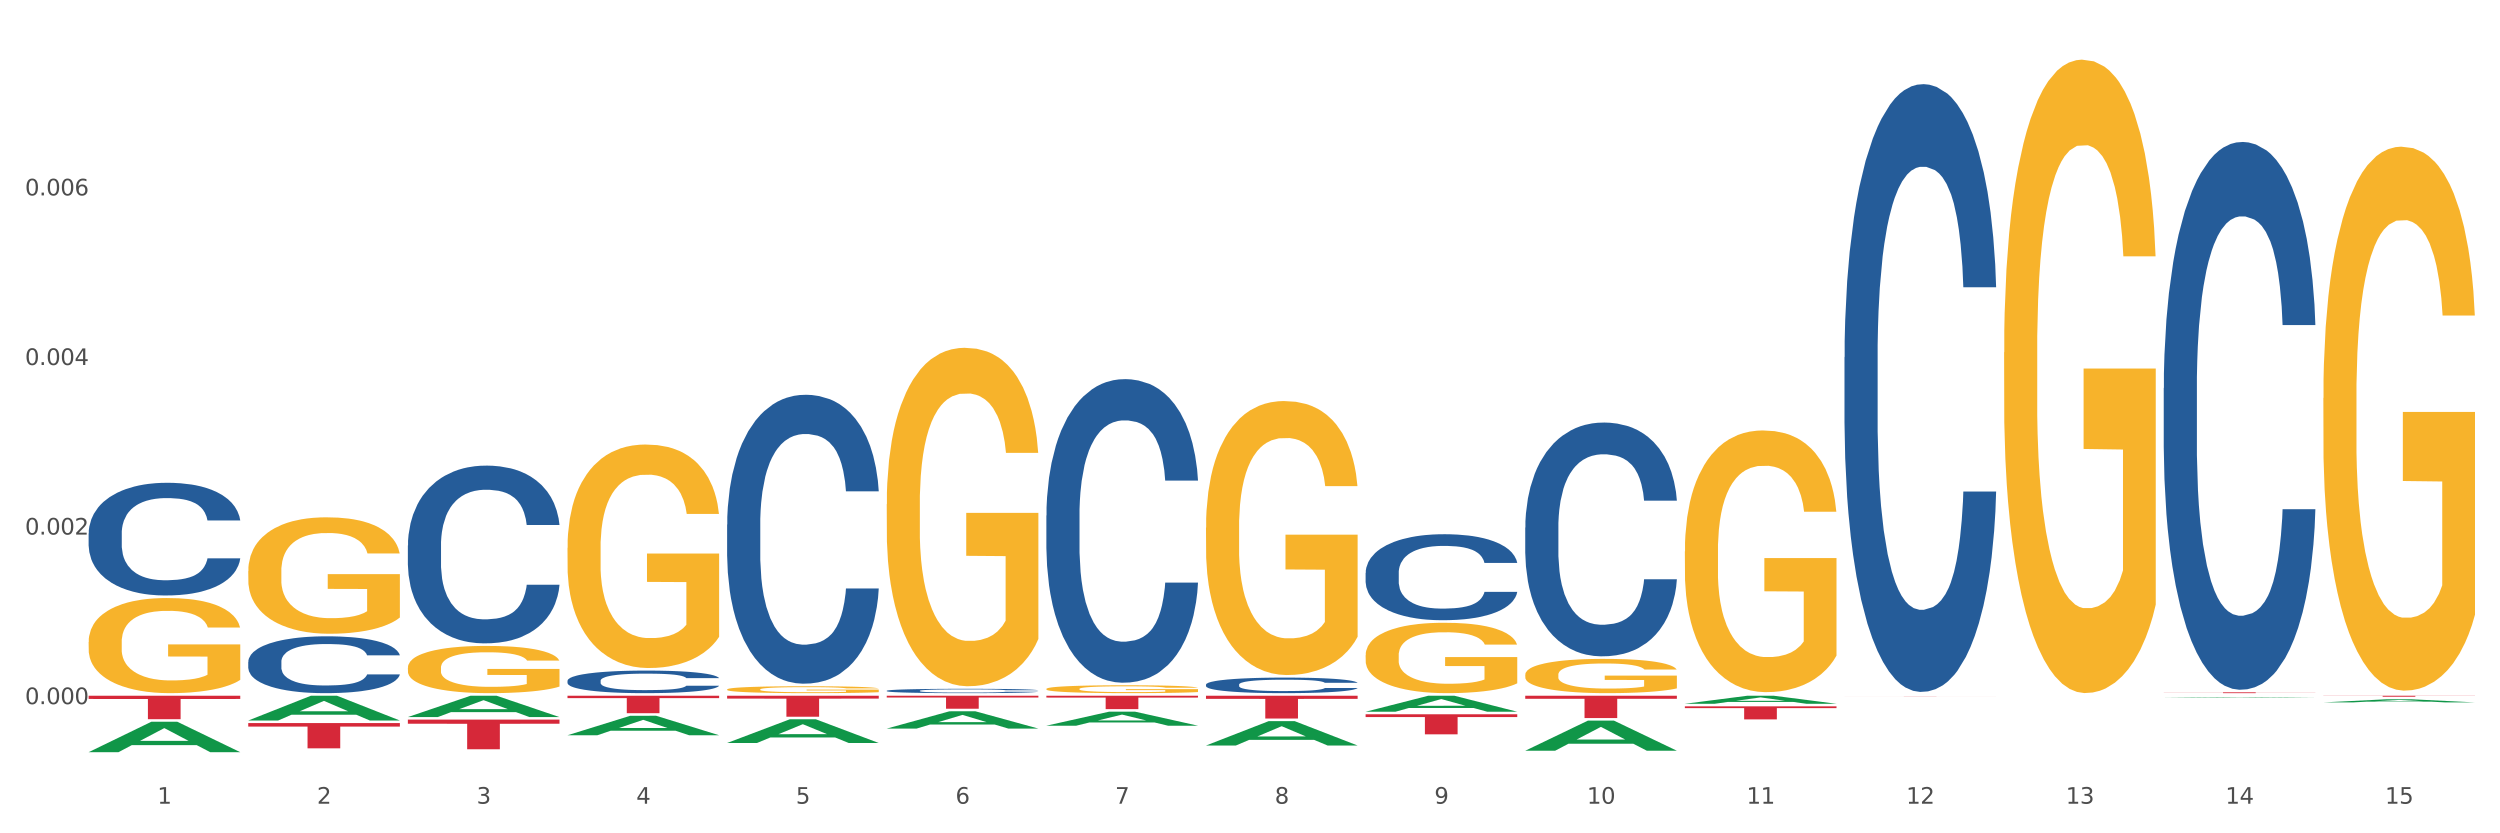 <?xml version="1.0" encoding="utf-8" standalone="no"?>
<!DOCTYPE svg PUBLIC "-//W3C//DTD SVG 1.1//EN"
  "http://www.w3.org/Graphics/SVG/1.1/DTD/svg11.dtd">
<svg xmlns:xlink="http://www.w3.org/1999/xlink" width="1080pt" height="360pt" viewBox="0 0 1080 360" xmlns="http://www.w3.org/2000/svg" version="1.1">
 <rect x="0" y="0" width="1080" height="360" fill="#333333" stroke="none"/>
 <defs>
  <style type="text/css">*{stroke-linejoin: round; stroke-linecap: butt}</style>
 </defs>
 <g id="figure_1">
  <g id="patch_1">
   <path d="M 0 360 
L 1080 360 
L 1080 0 
L 0 0 
z
" style="fill: #ffffff; stroke: #ffffff; stroke-linejoin: miter"/>
  </g>
  <g id="axes_1">
   <g id="matplotlib.axis_1">
    <g id="xtick_1">
     <g id="text_1">
      <!-- 1 -->
      <g style="fill: #4d4d4d" transform="translate(67.984 347.204) scale(0.096 -0.096)">
       <defs>
        <path id="DejaVuSans-31" d="M 794 531 
L 1825 531 
L 1825 4091 
L 703 3866 
L 703 4441 
L 1819 4666 
L 2450 4666 
L 2450 531 
L 3481 531 
L 3481 0 
L 794 0 
L 794 531 
z
" transform="scale(0.016)"/>
       </defs>
       <use xlink:href="#DejaVuSans-31"/>
      </g>
     </g>
    </g>
    <g id="xtick_2">
     <g id="text_2">
      <!-- 2 -->
      <g style="fill: #4d4d4d" transform="translate(136.942 347.204) scale(0.096 -0.096)">
       <defs>
        <path id="DejaVuSans-32" d="M 1228 531 
L 3431 531 
L 3431 0 
L 469 0 
L 469 531 
Q 828 903 1448 1529 
Q 2069 2156 2228 2338 
Q 2531 2678 2651 2914 
Q 2772 3150 2772 3378 
Q 2772 3750 2511 3984 
Q 2250 4219 1831 4219 
Q 1534 4219 1204 4116 
Q 875 4013 500 3803 
L 500 4441 
Q 881 4594 1212 4672 
Q 1544 4750 1819 4750 
Q 2544 4750 2975 4387 
Q 3406 4025 3406 3419 
Q 3406 3131 3298 2873 
Q 3191 2616 2906 2266 
Q 2828 2175 2409 1742 
Q 1991 1309 1228 531 
z
" transform="scale(0.016)"/>
       </defs>
       <use xlink:href="#DejaVuSans-32"/>
      </g>
     </g>
    </g>
    <g id="xtick_3">
     <g id="text_3">
      <!-- 3 -->
      <g style="fill: #4d4d4d" transform="translate(205.899 347.204) scale(0.096 -0.096)">
       <defs>
        <path id="DejaVuSans-33" d="M 2597 2516 
Q 3050 2419 3304 2112 
Q 3559 1806 3559 1356 
Q 3559 666 3084 287 
Q 2609 -91 1734 -91 
Q 1441 -91 1130 -33 
Q 819 25 488 141 
L 488 750 
Q 750 597 1062 519 
Q 1375 441 1716 441 
Q 2309 441 2620 675 
Q 2931 909 2931 1356 
Q 2931 1769 2642 2001 
Q 2353 2234 1838 2234 
L 1294 2234 
L 1294 2753 
L 1863 2753 
Q 2328 2753 2575 2939 
Q 2822 3125 2822 3475 
Q 2822 3834 2567 4026 
Q 2313 4219 1838 4219 
Q 1578 4219 1281 4162 
Q 984 4106 628 3988 
L 628 4550 
Q 988 4650 1302 4700 
Q 1616 4750 1894 4750 
Q 2613 4750 3031 4423 
Q 3450 4097 3450 3541 
Q 3450 3153 3228 2886 
Q 3006 2619 2597 2516 
z
" transform="scale(0.016)"/>
       </defs>
       <use xlink:href="#DejaVuSans-33"/>
      </g>
     </g>
    </g>
    <g id="xtick_4">
     <g id="text_4">
      <!-- 4 -->
      <g style="fill: #4d4d4d" transform="translate(274.857 347.204) scale(0.096 -0.096)">
       <defs>
        <path id="DejaVuSans-34" d="M 2419 4116 
L 825 1625 
L 2419 1625 
L 2419 4116 
z
M 2253 4666 
L 3047 4666 
L 3047 1625 
L 3713 1625 
L 3713 1100 
L 3047 1100 
L 3047 0 
L 2419 0 
L 2419 1100 
L 313 1100 
L 313 1709 
L 2253 4666 
z
" transform="scale(0.016)"/>
       </defs>
       <use xlink:href="#DejaVuSans-34"/>
      </g>
     </g>
    </g>
    <g id="xtick_5">
     <g id="text_5">
      <!-- 5 -->
      <g style="fill: #4d4d4d" transform="translate(343.815 347.204) scale(0.096 -0.096)">
       <defs>
        <path id="DejaVuSans-35" d="M 691 4666 
L 3169 4666 
L 3169 4134 
L 1269 4134 
L 1269 2991 
Q 1406 3038 1543 3061 
Q 1681 3084 1819 3084 
Q 2600 3084 3056 2656 
Q 3513 2228 3513 1497 
Q 3513 744 3044 326 
Q 2575 -91 1722 -91 
Q 1428 -91 1123 -41 
Q 819 9 494 109 
L 494 744 
Q 775 591 1075 516 
Q 1375 441 1709 441 
Q 2250 441 2565 725 
Q 2881 1009 2881 1497 
Q 2881 1984 2565 2268 
Q 2250 2553 1709 2553 
Q 1456 2553 1204 2497 
Q 953 2441 691 2322 
L 691 4666 
z
" transform="scale(0.016)"/>
       </defs>
       <use xlink:href="#DejaVuSans-35"/>
      </g>
     </g>
    </g>
    <g id="xtick_6">
     <g id="text_6">
      <!-- 6 -->
      <g style="fill: #4d4d4d" transform="translate(412.772 347.204) scale(0.096 -0.096)">
       <defs>
        <path id="DejaVuSans-36" d="M 2113 2584 
Q 1688 2584 1439 2293 
Q 1191 2003 1191 1497 
Q 1191 994 1439 701 
Q 1688 409 2113 409 
Q 2538 409 2786 701 
Q 3034 994 3034 1497 
Q 3034 2003 2786 2293 
Q 2538 2584 2113 2584 
z
M 3366 4563 
L 3366 3988 
Q 3128 4100 2886 4159 
Q 2644 4219 2406 4219 
Q 1781 4219 1451 3797 
Q 1122 3375 1075 2522 
Q 1259 2794 1537 2939 
Q 1816 3084 2150 3084 
Q 2853 3084 3261 2657 
Q 3669 2231 3669 1497 
Q 3669 778 3244 343 
Q 2819 -91 2113 -91 
Q 1303 -91 875 529 
Q 447 1150 447 2328 
Q 447 3434 972 4092 
Q 1497 4750 2381 4750 
Q 2619 4750 2861 4703 
Q 3103 4656 3366 4563 
z
" transform="scale(0.016)"/>
       </defs>
       <use xlink:href="#DejaVuSans-36"/>
      </g>
     </g>
    </g>
    <g id="xtick_7">
     <g id="text_7">
      <!-- 7 -->
      <g style="fill: #4d4d4d" transform="translate(481.73 347.204) scale(0.096 -0.096)">
       <defs>
        <path id="DejaVuSans-37" d="M 525 4666 
L 3525 4666 
L 3525 4397 
L 1831 0 
L 1172 0 
L 2766 4134 
L 525 4134 
L 525 4666 
z
" transform="scale(0.016)"/>
       </defs>
       <use xlink:href="#DejaVuSans-37"/>
      </g>
     </g>
    </g>
    <g id="xtick_8">
     <g id="text_8">
      <!-- 8 -->
      <g style="fill: #4d4d4d" transform="translate(550.688 347.204) scale(0.096 -0.096)">
       <defs>
        <path id="DejaVuSans-38" d="M 2034 2216 
Q 1584 2216 1326 1975 
Q 1069 1734 1069 1313 
Q 1069 891 1326 650 
Q 1584 409 2034 409 
Q 2484 409 2743 651 
Q 3003 894 3003 1313 
Q 3003 1734 2745 1975 
Q 2488 2216 2034 2216 
z
M 1403 2484 
Q 997 2584 770 2862 
Q 544 3141 544 3541 
Q 544 4100 942 4425 
Q 1341 4750 2034 4750 
Q 2731 4750 3128 4425 
Q 3525 4100 3525 3541 
Q 3525 3141 3298 2862 
Q 3072 2584 2669 2484 
Q 3125 2378 3379 2068 
Q 3634 1759 3634 1313 
Q 3634 634 3220 271 
Q 2806 -91 2034 -91 
Q 1263 -91 848 271 
Q 434 634 434 1313 
Q 434 1759 690 2068 
Q 947 2378 1403 2484 
z
M 1172 3481 
Q 1172 3119 1398 2916 
Q 1625 2713 2034 2713 
Q 2441 2713 2670 2916 
Q 2900 3119 2900 3481 
Q 2900 3844 2670 4047 
Q 2441 4250 2034 4250 
Q 1625 4250 1398 4047 
Q 1172 3844 1172 3481 
z
" transform="scale(0.016)"/>
       </defs>
       <use xlink:href="#DejaVuSans-38"/>
      </g>
     </g>
    </g>
    <g id="xtick_9">
     <g id="text_9">
      <!-- 9 -->
      <g style="fill: #4d4d4d" transform="translate(619.645 347.204) scale(0.096 -0.096)">
       <defs>
        <path id="DejaVuSans-39" d="M 703 97 
L 703 672 
Q 941 559 1184 500 
Q 1428 441 1663 441 
Q 2288 441 2617 861 
Q 2947 1281 2994 2138 
Q 2813 1869 2534 1725 
Q 2256 1581 1919 1581 
Q 1219 1581 811 2004 
Q 403 2428 403 3163 
Q 403 3881 828 4315 
Q 1253 4750 1959 4750 
Q 2769 4750 3195 4129 
Q 3622 3509 3622 2328 
Q 3622 1225 3098 567 
Q 2575 -91 1691 -91 
Q 1453 -91 1209 -44 
Q 966 3 703 97 
z
M 1959 2075 
Q 2384 2075 2632 2365 
Q 2881 2656 2881 3163 
Q 2881 3666 2632 3958 
Q 2384 4250 1959 4250 
Q 1534 4250 1286 3958 
Q 1038 3666 1038 3163 
Q 1038 2656 1286 2365 
Q 1534 2075 1959 2075 
z
" transform="scale(0.016)"/>
       </defs>
       <use xlink:href="#DejaVuSans-39"/>
      </g>
     </g>
    </g>
    <g id="xtick_10">
     <g id="text_10">
      <!-- 10 -->
      <g style="fill: #4d4d4d" transform="translate(685.549 347.204) scale(0.096 -0.096)">
       <defs>
        <path id="DejaVuSans-30" d="M 2034 4250 
Q 1547 4250 1301 3770 
Q 1056 3291 1056 2328 
Q 1056 1369 1301 889 
Q 1547 409 2034 409 
Q 2525 409 2770 889 
Q 3016 1369 3016 2328 
Q 3016 3291 2770 3770 
Q 2525 4250 2034 4250 
z
M 2034 4750 
Q 2819 4750 3233 4129 
Q 3647 3509 3647 2328 
Q 3647 1150 3233 529 
Q 2819 -91 2034 -91 
Q 1250 -91 836 529 
Q 422 1150 422 2328 
Q 422 3509 836 4129 
Q 1250 4750 2034 4750 
z
" transform="scale(0.016)"/>
       </defs>
       <use xlink:href="#DejaVuSans-31"/>
       <use xlink:href="#DejaVuSans-30" transform="translate(63.623 0)"/>
      </g>
     </g>
    </g>
    <g id="xtick_11">
     <g id="text_11">
      <!-- 11 -->
      <g style="fill: #4d4d4d" transform="translate(754.506 347.204) scale(0.096 -0.096)">
       <use xlink:href="#DejaVuSans-31"/>
       <use xlink:href="#DejaVuSans-31" transform="translate(63.623 0)"/>
      </g>
     </g>
    </g>
    <g id="xtick_12">
     <g id="text_12">
      <!-- 12 -->
      <g style="fill: #4d4d4d" transform="translate(823.464 347.204) scale(0.096 -0.096)">
       <use xlink:href="#DejaVuSans-31"/>
       <use xlink:href="#DejaVuSans-32" transform="translate(63.623 0)"/>
      </g>
     </g>
    </g>
    <g id="xtick_13">
     <g id="text_13">
      <!-- 13 -->
      <g style="fill: #4d4d4d" transform="translate(892.422 347.204) scale(0.096 -0.096)">
       <use xlink:href="#DejaVuSans-31"/>
       <use xlink:href="#DejaVuSans-33" transform="translate(63.623 0)"/>
      </g>
     </g>
    </g>
    <g id="xtick_14">
     <g id="text_14">
      <!-- 14 -->
      <g style="fill: #4d4d4d" transform="translate(961.379 347.204) scale(0.096 -0.096)">
       <use xlink:href="#DejaVuSans-31"/>
       <use xlink:href="#DejaVuSans-34" transform="translate(63.623 0)"/>
      </g>
     </g>
    </g>
    <g id="xtick_15">
     <g id="text_15">
      <!-- 15 -->
      <g style="fill: #4d4d4d" transform="translate(1030.337 347.204) scale(0.096 -0.096)">
       <use xlink:href="#DejaVuSans-31"/>
       <use xlink:href="#DejaVuSans-35" transform="translate(63.623 0)"/>
      </g>
     </g>
    </g>
    <g id="xtick_16"/>
    <g id="xtick_17"/>
    <g id="xtick_18"/>
    <g id="xtick_19"/>
    <g id="xtick_20"/>
    <g id="xtick_21"/>
    <g id="xtick_22"/>
    <g id="xtick_23"/>
    <g id="xtick_24"/>
    <g id="xtick_25"/>
    <g id="xtick_26"/>
    <g id="xtick_27"/>
    <g id="xtick_28"/>
    <g id="xtick_29"/>
   </g>
   <g id="matplotlib.axis_2">
    <g id="ytick_1">
     <g id="text_16">
      <!-- 0.000 -->
      <g style="fill: #4d4d4d" transform="translate(10.8 304.19) scale(0.096 -0.096)">
       <defs>
        <path id="DejaVuSans-2e" d="M 684 794 
L 1344 794 
L 1344 0 
L 684 0 
L 684 794 
z
" transform="scale(0.016)"/>
       </defs>
       <use xlink:href="#DejaVuSans-30"/>
       <use xlink:href="#DejaVuSans-2e" transform="translate(63.623 0)"/>
       <use xlink:href="#DejaVuSans-30" transform="translate(95.41 0)"/>
       <use xlink:href="#DejaVuSans-30" transform="translate(159.033 0)"/>
       <use xlink:href="#DejaVuSans-30" transform="translate(222.656 0)"/>
      </g>
     </g>
    </g>
    <g id="ytick_2">
     <g id="text_17">
      <!-- 0.002 -->
      <g style="fill: #4d4d4d" transform="translate(10.8 230.934) scale(0.096 -0.096)">
       <use xlink:href="#DejaVuSans-30"/>
       <use xlink:href="#DejaVuSans-2e" transform="translate(63.623 0)"/>
       <use xlink:href="#DejaVuSans-30" transform="translate(95.41 0)"/>
       <use xlink:href="#DejaVuSans-30" transform="translate(159.033 0)"/>
       <use xlink:href="#DejaVuSans-32" transform="translate(222.656 0)"/>
      </g>
     </g>
    </g>
    <g id="ytick_3">
     <g id="text_18">
      <!-- 0.004 -->
      <g style="fill: #4d4d4d" transform="translate(10.8 157.678) scale(0.096 -0.096)">
       <use xlink:href="#DejaVuSans-30"/>
       <use xlink:href="#DejaVuSans-2e" transform="translate(63.623 0)"/>
       <use xlink:href="#DejaVuSans-30" transform="translate(95.41 0)"/>
       <use xlink:href="#DejaVuSans-30" transform="translate(159.033 0)"/>
       <use xlink:href="#DejaVuSans-34" transform="translate(222.656 0)"/>
      </g>
     </g>
    </g>
    <g id="ytick_4">
     <g id="text_19">
      <!-- 0.006 -->
      <g style="fill: #4d4d4d" transform="translate(10.8 84.421) scale(0.096 -0.096)">
       <use xlink:href="#DejaVuSans-30"/>
       <use xlink:href="#DejaVuSans-2e" transform="translate(63.623 0)"/>
       <use xlink:href="#DejaVuSans-30" transform="translate(95.41 0)"/>
       <use xlink:href="#DejaVuSans-30" transform="translate(159.033 0)"/>
       <use xlink:href="#DejaVuSans-36" transform="translate(222.656 0)"/>
      </g>
     </g>
    </g>
    <g id="ytick_5"/>
    <g id="ytick_6"/>
    <g id="ytick_7"/>
    <g id="ytick_8"/>
    <g id="ytick_9"/>
   </g>
   <g id="PolyCollection_1">
    <path d="M 38.283 324.925 
L 38.351 324.912 
L 65.365 311.803 
L 76.576 311.791 
L 103.793 324.95 
L 90.826 324.95 
L 84.95 321.885 
L 57.058 321.885 
L 56.855 321.935 
L 51.182 324.95 
L 38.283 324.95 
L 38.283 324.925 
L 60.57 320.057 
L 81.438 320.044 
L 71.105 314.595 
L 70.97 314.571 
L 70.835 314.608 
L 60.502 320.044 
L 60.57 320.057 
L 38.283 324.925 
z
" clip-path="url(#pdd5d534c21)" style="fill: #109648"/>
    <path d="M 245.156 294.073 
L 245.233 294.064 
L 245.233 293.815 
L 245.466 293.476 
L 246.317 292.853 
L 247.402 292.381 
L 249.26 291.829 
L 250.267 291.597 
L 251.583 291.339 
L 254.293 290.92 
L 257.391 290.564 
L 259.559 290.368 
L 261.185 290.243 
L 264.824 290.021 
L 266.915 289.923 
L 269.083 289.842 
L 270.942 289.789 
L 274.039 289.727 
L 276.517 289.7 
L 279.382 289.691 
L 281.783 289.7 
L 284.957 289.736 
L 289.604 289.842 
L 291.385 289.905 
L 293.785 290.012 
L 296.263 290.154 
L 298.276 290.297 
L 300.599 290.501 
L 303 290.769 
L 305.323 291.107 
L 306.949 291.419 
L 308.265 291.748 
L 309.427 292.149 
L 310.279 292.586 
L 310.666 292.951 
L 296.495 292.951 
L 296.108 292.621 
L 295.334 292.265 
L 294.559 292.025 
L 293.708 291.829 
L 292.391 291.606 
L 291.23 291.463 
L 289.294 291.294 
L 287.513 291.187 
L 286.042 291.125 
L 284.261 291.072 
L 280.466 291.018 
L 277.756 291.018 
L 276.052 291.036 
L 273.962 291.08 
L 272.181 291.143 
L 270.09 291.25 
L 268.464 291.365 
L 266.838 291.517 
L 265.908 291.624 
L 264.515 291.82 
L 263.585 291.98 
L 262.346 292.256 
L 261.65 292.452 
L 260.411 292.96 
L 259.869 293.334 
L 259.636 293.592 
L 259.481 293.877 
L 259.481 295.267 
L 259.946 295.89 
L 260.333 296.157 
L 260.953 296.46 
L 262.114 296.852 
L 263.818 297.235 
L 265.599 297.511 
L 267.07 297.68 
L 268.464 297.805 
L 269.858 297.903 
L 271.561 297.992 
L 272.955 298.045 
L 275.046 298.099 
L 277.524 298.126 
L 279.46 298.126 
L 283.409 298.081 
L 285.19 298.037 
L 286.893 297.974 
L 288.752 297.876 
L 290.223 297.769 
L 291.075 297.689 
L 292.469 297.52 
L 293.553 297.342 
L 294.482 297.137 
L 295.101 296.959 
L 295.798 296.692 
L 296.34 296.389 
L 296.495 296.228 
L 310.666 296.228 
L 310.356 296.549 
L 309.814 296.861 
L 308.73 297.279 
L 307.878 297.52 
L 306.562 297.814 
L 305.168 298.063 
L 303.232 298.339 
L 301.451 298.544 
L 299.593 298.722 
L 297.579 298.883 
L 293.94 299.105 
L 292.623 299.168 
L 289.836 299.275 
L 287.668 299.337 
L 284.493 299.399 
L 281.241 299.435 
L 277.833 299.444 
L 274.813 299.426 
L 271.484 299.373 
L 269.393 299.319 
L 267.07 299.239 
L 264.36 299.114 
L 261.804 298.963 
L 259.404 298.785 
L 257.158 298.58 
L 255.068 298.348 
L 252.357 297.965 
L 250.344 297.591 
L 248.873 297.244 
L 247.866 296.95 
L 246.86 296.576 
L 246.317 296.318 
L 245.466 295.694 
L 245.156 295.115 
L 245.156 294.073 
z
" clip-path="url(#pdd5d534c21)" style="fill: #255c99"/>
    <path d="M 176.198 235.646 
L 176.276 235.576 
L 176.276 233.613 
L 176.508 230.947 
L 177.36 226.038 
L 178.444 222.321 
L 180.302 217.973 
L 181.309 216.149 
L 182.625 214.115 
L 185.336 210.819 
L 188.433 208.014 
L 190.601 206.471 
L 192.227 205.489 
L 195.867 203.736 
L 197.957 202.964 
L 200.126 202.333 
L 201.984 201.912 
L 205.081 201.421 
L 207.559 201.211 
L 210.424 201.141 
L 212.825 201.211 
L 216 201.491 
L 220.646 202.333 
L 222.427 202.824 
L 224.827 203.665 
L 227.305 204.788 
L 229.319 205.91 
L 231.642 207.523 
L 234.042 209.627 
L 236.365 212.292 
L 237.991 214.747 
L 239.308 217.342 
L 240.469 220.498 
L 241.321 223.934 
L 241.708 226.81 
L 227.538 226.81 
L 227.15 224.215 
L 226.376 221.409 
L 225.602 219.516 
L 224.75 217.973 
L 223.433 216.219 
L 222.272 215.097 
L 220.336 213.765 
L 218.555 212.923 
L 217.084 212.432 
L 215.303 212.011 
L 211.509 211.591 
L 208.798 211.591 
L 207.095 211.731 
L 205.004 212.082 
L 203.223 212.572 
L 201.132 213.414 
L 199.506 214.326 
L 197.88 215.518 
L 196.951 216.36 
L 195.557 217.903 
L 194.628 219.165 
L 193.389 221.339 
L 192.692 222.882 
L 191.453 226.88 
L 190.911 229.825 
L 190.679 231.859 
L 190.524 234.103 
L 190.524 245.044 
L 190.988 249.954 
L 191.376 252.058 
L 191.995 254.442 
L 193.157 257.528 
L 194.86 260.544 
L 196.641 262.718 
L 198.112 264.051 
L 199.506 265.032 
L 200.9 265.804 
L 202.604 266.505 
L 203.997 266.926 
L 206.088 267.347 
L 208.566 267.557 
L 210.502 267.557 
L 214.451 267.207 
L 216.232 266.856 
L 217.936 266.365 
L 219.794 265.593 
L 221.265 264.752 
L 222.117 264.121 
L 223.511 262.788 
L 224.595 261.385 
L 225.524 259.772 
L 226.144 258.37 
L 226.841 256.266 
L 227.383 253.881 
L 227.538 252.619 
L 241.708 252.619 
L 241.398 255.144 
L 240.856 257.598 
L 239.772 260.895 
L 238.92 262.788 
L 237.604 265.103 
L 236.21 267.066 
L 234.274 269.24 
L 232.493 270.853 
L 230.635 272.256 
L 228.622 273.519 
L 224.982 275.272 
L 223.666 275.763 
L 220.878 276.604 
L 218.71 277.095 
L 215.535 277.586 
L 212.283 277.867 
L 208.876 277.937 
L 205.856 277.797 
L 202.526 277.376 
L 200.435 276.955 
L 198.112 276.324 
L 195.402 275.342 
L 192.847 274.15 
L 190.446 272.747 
L 188.201 271.134 
L 186.11 269.311 
L 183.4 266.295 
L 181.386 263.349 
L 179.915 260.614 
L 178.909 258.3 
L 177.902 255.354 
L 177.36 253.32 
L 176.508 248.411 
L 176.198 243.852 
L 176.198 235.646 
z
" clip-path="url(#pdd5d534c21)" style="fill: #255c99"/>
    <path d="M 107.241 285.92 
L 107.318 285.897 
L 107.318 285.269 
L 107.55 284.417 
L 108.402 282.847 
L 109.486 281.658 
L 111.345 280.268 
L 112.351 279.685 
L 113.668 279.034 
L 116.378 277.98 
L 119.475 277.083 
L 121.644 276.59 
L 123.27 276.276 
L 126.909 275.715 
L 129 275.468 
L 131.168 275.266 
L 133.026 275.132 
L 136.124 274.975 
L 138.602 274.908 
L 141.467 274.885 
L 143.867 274.908 
L 147.042 274.997 
L 151.688 275.266 
L 153.469 275.423 
L 155.87 275.693 
L 158.348 276.051 
L 160.361 276.41 
L 162.684 276.926 
L 165.084 277.599 
L 167.407 278.451 
L 169.034 279.236 
L 170.35 280.066 
L 171.511 281.075 
L 172.363 282.174 
L 172.75 283.094 
L 158.58 283.094 
L 158.193 282.264 
L 157.418 281.367 
L 156.644 280.761 
L 155.792 280.268 
L 154.476 279.707 
L 153.314 279.348 
L 151.378 278.922 
L 149.597 278.653 
L 148.126 278.496 
L 146.345 278.362 
L 142.551 278.227 
L 139.841 278.227 
L 138.137 278.272 
L 136.046 278.384 
L 134.265 278.541 
L 132.175 278.81 
L 130.549 279.102 
L 128.922 279.483 
L 127.993 279.752 
L 126.599 280.245 
L 125.67 280.649 
L 124.431 281.344 
L 123.734 281.838 
L 122.495 283.116 
L 121.953 284.058 
L 121.721 284.709 
L 121.566 285.426 
L 121.566 288.925 
L 122.031 290.495 
L 122.418 291.168 
L 123.037 291.93 
L 124.199 292.917 
L 125.902 293.882 
L 127.683 294.577 
L 129.155 295.003 
L 130.549 295.317 
L 131.942 295.564 
L 133.646 295.788 
L 135.04 295.923 
L 137.13 296.057 
L 139.608 296.124 
L 141.544 296.124 
L 145.493 296.012 
L 147.274 295.9 
L 148.978 295.743 
L 150.836 295.496 
L 152.308 295.227 
L 153.159 295.025 
L 154.553 294.599 
L 155.637 294.151 
L 156.567 293.635 
L 157.186 293.186 
L 157.883 292.514 
L 158.425 291.751 
L 158.58 291.347 
L 172.75 291.347 
L 172.441 292.155 
L 171.899 292.94 
L 170.815 293.994 
L 169.963 294.599 
L 168.646 295.339 
L 167.253 295.967 
L 165.317 296.663 
L 163.536 297.179 
L 161.677 297.627 
L 159.664 298.031 
L 156.025 298.592 
L 154.708 298.749 
L 151.92 299.018 
L 149.752 299.175 
L 146.577 299.332 
L 143.325 299.421 
L 139.918 299.444 
L 136.898 299.399 
L 133.568 299.264 
L 131.478 299.13 
L 129.155 298.928 
L 126.444 298.614 
L 123.889 298.233 
L 121.489 297.784 
L 119.243 297.268 
L 117.152 296.685 
L 114.442 295.721 
L 112.429 294.779 
L 110.958 293.904 
L 109.951 293.164 
L 108.944 292.222 
L 108.402 291.572 
L 107.55 290.002 
L 107.241 288.544 
L 107.241 285.92 
z
" clip-path="url(#pdd5d534c21)" style="fill: #255c99"/>
    <path d="M 38.283 230.437 
L 38.36 230.393 
L 38.36 229.148 
L 38.593 227.458 
L 39.445 224.346 
L 40.529 221.989 
L 42.387 219.233 
L 43.394 218.077 
L 44.71 216.787 
L 47.42 214.697 
L 50.518 212.919 
L 52.686 211.941 
L 54.312 211.318 
L 57.951 210.207 
L 60.042 209.718 
L 62.21 209.317 
L 64.069 209.051 
L 67.166 208.739 
L 69.644 208.606 
L 72.509 208.561 
L 74.91 208.606 
L 78.084 208.784 
L 82.731 209.317 
L 84.512 209.629 
L 86.912 210.162 
L 89.39 210.874 
L 91.403 211.585 
L 93.726 212.608 
L 96.127 213.941 
L 98.45 215.631 
L 100.076 217.187 
L 101.392 218.832 
L 102.554 220.833 
L 103.406 223.012 
L 103.793 224.835 
L 89.622 224.835 
L 89.235 223.19 
L 88.461 221.411 
L 87.686 220.211 
L 86.835 219.233 
L 85.518 218.121 
L 84.357 217.41 
L 82.421 216.565 
L 80.64 216.031 
L 79.169 215.72 
L 77.388 215.453 
L 73.593 215.186 
L 70.883 215.186 
L 69.179 215.275 
L 67.089 215.498 
L 65.308 215.809 
L 63.217 216.342 
L 61.591 216.921 
L 59.965 217.676 
L 59.036 218.21 
L 57.642 219.188 
L 56.712 219.988 
L 55.474 221.367 
L 54.777 222.345 
L 53.538 224.879 
L 52.996 226.747 
L 52.763 228.036 
L 52.608 229.459 
L 52.608 236.395 
L 53.073 239.508 
L 53.46 240.842 
L 54.08 242.353 
L 55.241 244.31 
L 56.945 246.222 
L 58.726 247.6 
L 60.197 248.445 
L 61.591 249.067 
L 62.985 249.556 
L 64.688 250.001 
L 66.082 250.268 
L 68.173 250.534 
L 70.651 250.668 
L 72.587 250.668 
L 76.536 250.446 
L 78.317 250.223 
L 80.02 249.912 
L 81.879 249.423 
L 83.35 248.889 
L 84.202 248.489 
L 85.596 247.644 
L 86.68 246.755 
L 87.609 245.732 
L 88.228 244.843 
L 88.925 243.509 
L 89.467 241.998 
L 89.622 241.197 
L 103.793 241.197 
L 103.483 242.798 
L 102.941 244.354 
L 101.857 246.444 
L 101.005 247.644 
L 99.689 249.112 
L 98.295 250.357 
L 96.359 251.735 
L 94.578 252.758 
L 92.72 253.647 
L 90.706 254.447 
L 87.067 255.559 
L 85.75 255.87 
L 82.963 256.404 
L 80.795 256.715 
L 77.62 257.026 
L 74.368 257.204 
L 70.96 257.248 
L 67.94 257.159 
L 64.611 256.893 
L 62.52 256.626 
L 60.197 256.226 
L 57.487 255.603 
L 54.931 254.847 
L 52.531 253.958 
L 50.285 252.935 
L 48.195 251.779 
L 45.484 249.868 
L 43.471 248 
L 42 246.266 
L 40.993 244.799 
L 39.987 242.931 
L 39.445 241.642 
L 38.593 238.529 
L 38.283 235.639 
L 38.283 230.437 
z
" clip-path="url(#pdd5d534c21)" style="fill: #255c99"/>
    <path d="M 38.283 300.543 
L 103.793 300.543 
L 103.793 301.953 
L 78.024 301.963 
L 78.024 310.691 
L 63.897 310.691 
L 63.897 301.963 
L 38.283 301.953 
L 38.283 300.552 
L 38.283 300.543 
z
" clip-path="url(#pdd5d534c21)" style="fill: #d62839"/>
    <path d="M 107.241 312.365 
L 172.75 312.365 
L 172.75 313.882 
L 146.981 313.892 
L 146.981 323.282 
L 132.855 323.282 
L 132.855 313.892 
L 107.241 313.882 
L 107.241 312.375 
L 107.241 312.365 
z
" clip-path="url(#pdd5d534c21)" style="fill: #d62839"/>
    <path d="M 176.198 310.882 
L 241.708 310.882 
L 241.708 312.659 
L 215.939 312.671 
L 215.939 323.674 
L 201.812 323.674 
L 201.812 312.671 
L 176.198 312.659 
L 176.198 310.894 
L 176.198 310.882 
z
" clip-path="url(#pdd5d534c21)" style="fill: #d62839"/>
    <path d="M 314.114 226.623 
L 314.191 226.509 
L 314.191 223.317 
L 314.423 218.986 
L 315.275 211.007 
L 316.359 204.966 
L 318.218 197.898 
L 319.224 194.935 
L 320.541 191.629 
L 323.251 186.272 
L 326.348 181.712 
L 328.516 179.205 
L 330.143 177.609 
L 333.782 174.759 
L 335.873 173.506 
L 338.041 172.48 
L 339.899 171.796 
L 342.997 170.998 
L 345.475 170.656 
L 348.34 170.542 
L 350.74 170.656 
L 353.915 171.112 
L 358.561 172.48 
L 360.342 173.278 
L 362.743 174.645 
L 365.221 176.469 
L 367.234 178.293 
L 369.557 180.915 
L 371.957 184.334 
L 374.28 188.666 
L 375.907 192.655 
L 377.223 196.873 
L 378.384 202.002 
L 379.236 207.587 
L 379.623 212.261 
L 365.453 212.261 
L 365.066 208.043 
L 364.291 203.484 
L 363.517 200.406 
L 362.665 197.898 
L 361.349 195.049 
L 360.187 193.225 
L 358.251 191.059 
L 356.47 189.692 
L 354.999 188.894 
L 353.218 188.21 
L 349.424 187.526 
L 346.714 187.526 
L 345.01 187.754 
L 342.919 188.324 
L 341.138 189.122 
L 339.048 190.489 
L 337.421 191.971 
L 335.795 193.909 
L 334.866 195.277 
L 333.472 197.784 
L 332.543 199.836 
L 331.304 203.37 
L 330.607 205.877 
L 329.368 212.375 
L 328.826 217.162 
L 328.594 220.468 
L 328.439 224.115 
L 328.439 241.897 
L 328.904 249.876 
L 329.291 253.296 
L 329.91 257.171 
L 331.072 262.187 
L 332.775 267.088 
L 334.556 270.621 
L 336.028 272.787 
L 337.421 274.383 
L 338.815 275.637 
L 340.519 276.777 
L 341.913 277.461 
L 344.003 278.145 
L 346.481 278.487 
L 348.417 278.487 
L 352.366 277.917 
L 354.147 277.347 
L 355.851 276.549 
L 357.709 275.295 
L 359.181 273.927 
L 360.032 272.901 
L 361.426 270.735 
L 362.51 268.456 
L 363.44 265.834 
L 364.059 263.554 
L 364.756 260.135 
L 365.298 256.259 
L 365.453 254.208 
L 379.623 254.208 
L 379.314 258.311 
L 378.772 262.301 
L 377.688 267.658 
L 376.836 270.735 
L 375.519 274.497 
L 374.126 277.689 
L 372.19 281.222 
L 370.409 283.844 
L 368.55 286.124 
L 366.537 288.175 
L 362.898 291.025 
L 361.581 291.823 
L 358.793 293.191 
L 356.625 293.989 
L 353.45 294.786 
L 350.198 295.242 
L 346.791 295.356 
L 343.771 295.128 
L 340.441 294.445 
L 338.351 293.761 
L 336.028 292.735 
L 333.317 291.139 
L 330.762 289.201 
L 328.362 286.921 
L 326.116 284.3 
L 324.025 281.336 
L 321.315 276.435 
L 319.302 271.647 
L 317.831 267.202 
L 316.824 263.44 
L 315.817 258.653 
L 315.275 255.347 
L 314.423 247.368 
L 314.114 239.959 
L 314.114 226.623 
z
" clip-path="url(#pdd5d534c21)" style="fill: #255c99"/>
    <path d="M 245.156 300.543 
L 310.666 300.543 
L 310.666 301.594 
L 284.897 301.602 
L 284.897 308.11 
L 270.77 308.11 
L 270.77 301.602 
L 245.156 301.594 
L 245.156 300.55 
L 245.156 300.543 
z
" clip-path="url(#pdd5d534c21)" style="fill: #d62839"/>
    <path d="M 383.071 300.543 
L 448.581 300.543 
L 448.581 301.326 
L 422.812 301.331 
L 422.812 306.176 
L 408.685 306.176 
L 408.685 301.331 
L 383.071 301.326 
L 383.071 300.548 
L 383.071 300.543 
z
" clip-path="url(#pdd5d534c21)" style="fill: #d62839"/>
    <path d="M 452.029 300.543 
L 517.539 300.543 
L 517.539 301.348 
L 491.769 301.354 
L 491.769 306.339 
L 477.643 306.339 
L 477.643 301.354 
L 452.029 301.348 
L 452.029 300.548 
L 452.029 300.543 
z
" clip-path="url(#pdd5d534c21)" style="fill: #d62839"/>
    <path d="M 520.987 300.543 
L 586.496 300.543 
L 586.496 301.916 
L 560.727 301.925 
L 560.727 310.42 
L 546.601 310.42 
L 546.601 301.925 
L 520.987 301.916 
L 520.987 300.552 
L 520.987 300.543 
z
" clip-path="url(#pdd5d534c21)" style="fill: #d62839"/>
    <path d="M 38.283 277.338 
L 38.36 277.301 
L 38.36 275.949 
L 38.515 274.786 
L 39.288 271.971 
L 40.449 269.644 
L 41.299 268.406 
L 42.15 267.392 
L 43.156 266.379 
L 44.393 265.328 
L 46.636 263.789 
L 48.028 263.001 
L 49.73 262.176 
L 52.824 260.975 
L 55.066 260.299 
L 57.387 259.736 
L 61.177 259.061 
L 63.652 258.76 
L 66.281 258.535 
L 69.452 258.385 
L 71.85 258.348 
L 77.109 258.46 
L 81.595 258.798 
L 83.761 259.061 
L 86.545 259.511 
L 88.015 259.811 
L 90.412 260.412 
L 92.887 261.2 
L 94.589 261.875 
L 97.141 263.151 
L 99.075 264.428 
L 100.854 266.004 
L 101.782 267.092 
L 102.478 268.106 
L 103.097 269.269 
L 103.715 271.108 
L 89.794 271.108 
L 89.252 269.794 
L 88.401 268.556 
L 87.164 267.355 
L 86.081 266.604 
L 84.225 265.666 
L 82.523 265.066 
L 80.744 264.615 
L 78.579 264.24 
L 76.877 264.052 
L 74.48 263.902 
L 69.762 263.94 
L 66.591 264.24 
L 64.425 264.615 
L 63.033 264.953 
L 61.795 265.328 
L 60.403 265.854 
L 58.779 266.642 
L 57.619 267.355 
L 56.459 268.256 
L 55.531 269.156 
L 54.68 270.207 
L 53.984 271.333 
L 53.442 272.497 
L 52.978 273.923 
L 52.592 276.287 
L 52.592 281.429 
L 52.746 282.592 
L 53.133 284.131 
L 53.597 285.295 
L 54.37 286.683 
L 55.066 287.622 
L 56.381 288.973 
L 57.851 290.099 
L 59.011 290.812 
L 60.171 291.412 
L 62.182 292.238 
L 64.425 292.913 
L 66.359 293.326 
L 68.988 293.702 
L 70.767 293.852 
L 72.314 293.927 
L 76.104 293.927 
L 78.811 293.814 
L 81.827 293.551 
L 84.148 293.214 
L 86.081 292.801 
L 88.247 292.125 
L 89.639 291.487 
L 89.639 283.643 
L 72.623 283.606 
L 72.623 278.389 
L 103.793 278.389 
L 103.793 293.702 
L 102.478 294.49 
L 101.008 295.203 
L 99.462 295.841 
L 97.141 296.629 
L 94.357 297.38 
L 91.882 297.905 
L 89.252 298.355 
L 86.159 298.768 
L 82.137 299.144 
L 79.662 299.294 
L 76.568 299.406 
L 72.933 299.444 
L 69.762 299.369 
L 66.668 299.181 
L 63.42 298.843 
L 60.248 298.355 
L 57.851 297.867 
L 55.453 297.267 
L 52.901 296.479 
L 50.89 295.728 
L 49.343 295.053 
L 47.642 294.189 
L 45.785 293.064 
L 44.393 292.05 
L 43.156 290.999 
L 41.841 289.648 
L 40.913 288.485 
L 39.985 287.021 
L 39.443 285.933 
L 38.824 284.244 
L 38.36 281.879 
L 38.283 277.338 
z
" clip-path="url(#pdd5d534c21)" style="fill: #f7b32b"/>
    <path d="M 658.902 300.543 
L 724.412 300.543 
L 724.412 301.884 
L 698.642 301.893 
L 698.642 310.194 
L 684.516 310.194 
L 684.516 301.893 
L 658.902 301.884 
L 658.902 300.552 
L 658.902 300.543 
z
" clip-path="url(#pdd5d534c21)" style="fill: #d62839"/>
    <path d="M 727.86 305.133 
L 793.369 305.133 
L 793.369 305.918 
L 767.6 305.924 
L 767.6 310.785 
L 753.474 310.785 
L 753.474 305.924 
L 727.86 305.918 
L 727.86 305.138 
L 727.86 305.133 
z
" clip-path="url(#pdd5d534c21)" style="fill: #d62839"/>
    <path d="M 796.817 300.848 
L 862.327 300.848 
L 862.327 300.857 
L 836.558 300.857 
L 836.558 300.908 
L 822.431 300.908 
L 822.431 300.857 
L 796.817 300.857 
L 796.817 300.849 
L 796.817 300.848 
z
" clip-path="url(#pdd5d534c21)" style="fill: #d62839"/>
    <path d="M 314.114 300.543 
L 379.623 300.543 
L 379.623 301.804 
L 353.854 301.812 
L 353.854 309.616 
L 339.728 309.616 
L 339.728 301.812 
L 314.114 301.804 
L 314.114 300.551 
L 314.114 300.543 
z
" clip-path="url(#pdd5d534c21)" style="fill: #d62839"/>
    <path d="M 934.733 299.08 
L 1000.242 299.08 
L 1000.242 299.131 
L 974.473 299.131 
L 974.473 299.444 
L 960.347 299.444 
L 960.347 299.131 
L 934.733 299.131 
L 934.733 299.081 
L 934.733 299.08 
z
" clip-path="url(#pdd5d534c21)" style="fill: #d62839"/>
    <path d="M 383.071 298.406 
L 383.149 298.404 
L 383.149 298.356 
L 383.381 298.291 
L 384.233 298.17 
L 385.317 298.079 
L 387.175 297.972 
L 388.182 297.927 
L 389.498 297.877 
L 392.209 297.797 
L 395.306 297.728 
L 397.474 297.69 
L 399.1 297.666 
L 402.74 297.623 
L 404.83 297.604 
L 406.999 297.588 
L 408.857 297.578 
L 411.954 297.566 
L 414.432 297.561 
L 417.297 297.559 
L 419.698 297.561 
L 422.873 297.568 
L 427.519 297.588 
L 429.3 297.6 
L 431.7 297.621 
L 434.178 297.649 
L 436.192 297.676 
L 438.515 297.716 
L 440.915 297.767 
L 443.238 297.833 
L 444.864 297.893 
L 446.181 297.957 
L 447.342 298.034 
L 448.194 298.118 
L 448.581 298.189 
L 434.411 298.189 
L 434.023 298.125 
L 433.249 298.056 
L 432.475 298.01 
L 431.623 297.972 
L 430.306 297.929 
L 429.145 297.902 
L 427.209 297.869 
L 425.428 297.848 
L 423.957 297.836 
L 422.176 297.826 
L 418.382 297.815 
L 415.671 297.815 
L 413.968 297.819 
L 411.877 297.828 
L 410.096 297.84 
L 408.005 297.86 
L 406.379 297.883 
L 404.753 297.912 
L 403.824 297.933 
L 402.43 297.97 
L 401.501 298.001 
L 400.262 298.055 
L 399.565 298.093 
L 398.326 298.191 
L 397.784 298.263 
L 397.552 298.313 
L 397.397 298.368 
L 397.397 298.637 
L 397.861 298.757 
L 398.248 298.809 
L 398.868 298.867 
L 400.029 298.943 
L 401.733 299.017 
L 403.514 299.07 
L 404.985 299.103 
L 406.379 299.127 
L 407.773 299.146 
L 409.477 299.163 
L 410.87 299.174 
L 412.961 299.184 
L 415.439 299.189 
L 417.375 299.189 
L 421.324 299.18 
L 423.105 299.172 
L 424.809 299.16 
L 426.667 299.141 
L 428.138 299.12 
L 428.99 299.105 
L 430.384 299.072 
L 431.468 299.038 
L 432.397 298.998 
L 433.017 298.964 
L 433.714 298.912 
L 434.256 298.853 
L 434.411 298.822 
L 448.581 298.822 
L 448.271 298.884 
L 447.729 298.945 
L 446.645 299.026 
L 445.793 299.072 
L 444.477 299.129 
L 443.083 299.177 
L 441.147 299.23 
L 439.366 299.27 
L 437.508 299.304 
L 435.495 299.335 
L 431.855 299.378 
L 430.539 299.39 
L 427.751 299.411 
L 425.583 299.423 
L 422.408 299.435 
L 419.156 299.442 
L 415.749 299.444 
L 412.729 299.44 
L 409.399 299.43 
L 407.308 299.42 
L 404.985 299.404 
L 402.275 299.38 
L 399.72 299.351 
L 397.319 299.316 
L 395.074 299.277 
L 392.983 299.232 
L 390.273 299.158 
L 388.259 299.086 
L 386.788 299.019 
L 385.782 298.962 
L 384.775 298.89 
L 384.233 298.84 
L 383.381 298.719 
L 383.071 298.607 
L 383.071 298.406 
z
" clip-path="url(#pdd5d534c21)" style="fill: #255c99"/>
    <path d="M 520.987 295.74 
L 521.064 295.734 
L 521.064 295.562 
L 521.296 295.328 
L 522.148 294.898 
L 523.232 294.573 
L 525.091 294.192 
L 526.097 294.032 
L 527.414 293.854 
L 530.124 293.565 
L 533.221 293.319 
L 535.389 293.184 
L 537.016 293.098 
L 540.655 292.945 
L 542.746 292.877 
L 544.914 292.822 
L 546.772 292.785 
L 549.87 292.742 
L 552.348 292.724 
L 555.213 292.717 
L 557.613 292.724 
L 560.788 292.748 
L 565.434 292.822 
L 567.215 292.865 
L 569.616 292.939 
L 572.094 293.037 
L 574.107 293.135 
L 576.43 293.276 
L 578.83 293.461 
L 581.153 293.694 
L 582.78 293.909 
L 584.096 294.136 
L 585.257 294.413 
L 586.109 294.714 
L 586.496 294.966 
L 572.326 294.966 
L 571.939 294.738 
L 571.164 294.493 
L 570.39 294.327 
L 569.538 294.192 
L 568.222 294.038 
L 567.06 293.94 
L 565.124 293.823 
L 563.343 293.749 
L 561.872 293.706 
L 560.091 293.67 
L 556.297 293.633 
L 553.587 293.633 
L 551.883 293.645 
L 549.792 293.676 
L 548.011 293.719 
L 545.921 293.792 
L 544.294 293.872 
L 542.668 293.977 
L 541.739 294.05 
L 540.345 294.186 
L 539.416 294.296 
L 538.177 294.487 
L 537.48 294.622 
L 536.241 294.972 
L 535.699 295.23 
L 535.467 295.408 
L 535.312 295.605 
L 535.312 296.563 
L 535.777 296.993 
L 536.164 297.177 
L 536.783 297.386 
L 537.945 297.656 
L 539.648 297.92 
L 541.429 298.111 
L 542.901 298.228 
L 544.294 298.314 
L 545.688 298.381 
L 547.392 298.443 
L 548.786 298.479 
L 550.876 298.516 
L 553.354 298.535 
L 555.29 298.535 
L 559.239 298.504 
L 561.02 298.473 
L 562.724 298.43 
L 564.582 298.363 
L 566.054 298.289 
L 566.905 298.234 
L 568.299 298.117 
L 569.383 297.994 
L 570.313 297.853 
L 570.932 297.73 
L 571.629 297.546 
L 572.171 297.337 
L 572.326 297.226 
L 586.496 297.226 
L 586.187 297.447 
L 585.645 297.662 
L 584.561 297.951 
L 583.709 298.117 
L 582.392 298.32 
L 580.999 298.492 
L 579.063 298.682 
L 577.282 298.823 
L 575.423 298.946 
L 573.41 299.057 
L 569.77 299.21 
L 568.454 299.253 
L 565.666 299.327 
L 563.498 299.37 
L 560.323 299.413 
L 557.071 299.438 
L 553.664 299.444 
L 550.644 299.431 
L 547.314 299.395 
L 545.224 299.358 
L 542.901 299.302 
L 540.19 299.216 
L 537.635 299.112 
L 535.235 298.989 
L 532.989 298.848 
L 530.898 298.688 
L 528.188 298.424 
L 526.175 298.166 
L 524.703 297.927 
L 523.697 297.724 
L 522.69 297.466 
L 522.148 297.288 
L 521.296 296.858 
L 520.987 296.458 
L 520.987 295.74 
z
" clip-path="url(#pdd5d534c21)" style="fill: #255c99"/>
    <path d="M 107.241 246.726 
L 107.318 246.68 
L 107.318 245.026 
L 107.473 243.602 
L 108.246 240.156 
L 109.406 237.308 
L 110.257 235.791 
L 111.108 234.551 
L 112.113 233.311 
L 113.351 232.024 
L 115.594 230.14 
L 116.986 229.176 
L 118.687 228.165 
L 121.781 226.695 
L 124.024 225.868 
L 126.344 225.179 
L 130.134 224.352 
L 132.609 223.984 
L 135.239 223.709 
L 138.41 223.525 
L 140.808 223.479 
L 146.067 223.617 
L 150.553 224.03 
L 152.719 224.352 
L 155.503 224.903 
L 156.972 225.271 
L 159.37 226.006 
L 161.845 226.97 
L 163.547 227.797 
L 166.099 229.359 
L 168.032 230.922 
L 169.811 232.851 
L 170.74 234.183 
L 171.436 235.424 
L 172.054 236.848 
L 172.673 239.099 
L 158.751 239.099 
L 158.21 237.491 
L 157.359 235.975 
L 156.122 234.505 
L 155.039 233.586 
L 153.183 232.438 
L 151.481 231.703 
L 149.702 231.151 
L 147.537 230.692 
L 145.835 230.462 
L 143.437 230.278 
L 138.719 230.324 
L 135.548 230.692 
L 133.383 231.151 
L 131.991 231.565 
L 130.753 232.024 
L 129.361 232.667 
L 127.737 233.632 
L 126.576 234.505 
L 125.416 235.608 
L 124.488 236.71 
L 123.637 237.997 
L 122.941 239.375 
L 122.4 240.799 
L 121.936 242.545 
L 121.549 245.439 
L 121.549 251.734 
L 121.704 253.158 
L 122.091 255.041 
L 122.555 256.466 
L 123.328 258.166 
L 124.024 259.314 
L 125.339 260.968 
L 126.809 262.346 
L 127.969 263.219 
L 129.129 263.954 
L 131.14 264.965 
L 133.383 265.792 
L 135.316 266.297 
L 137.946 266.757 
L 139.725 266.941 
L 141.272 267.032 
L 145.062 267.032 
L 147.769 266.895 
L 150.785 266.573 
L 153.105 266.16 
L 155.039 265.654 
L 157.204 264.827 
L 158.597 264.046 
L 158.597 254.444 
L 141.581 254.398 
L 141.581 248.012 
L 172.75 248.012 
L 172.75 266.757 
L 171.436 267.722 
L 169.966 268.595 
L 168.419 269.376 
L 166.099 270.34 
L 163.315 271.259 
L 160.84 271.902 
L 158.21 272.454 
L 155.116 272.959 
L 151.094 273.419 
L 148.619 273.602 
L 145.526 273.74 
L 141.89 273.786 
L 138.719 273.694 
L 135.626 273.464 
L 132.377 273.051 
L 129.206 272.454 
L 126.809 271.856 
L 124.411 271.121 
L 121.859 270.157 
L 119.848 269.238 
L 118.301 268.411 
L 116.599 267.354 
L 114.743 265.976 
L 113.351 264.735 
L 112.113 263.449 
L 110.798 261.795 
L 109.87 260.371 
L 108.942 258.579 
L 108.401 257.247 
L 107.782 255.179 
L 107.318 252.285 
L 107.241 246.726 
z
" clip-path="url(#pdd5d534c21)" style="fill: #f7b32b"/>
    <path d="M 176.198 288.466 
L 176.276 288.448 
L 176.276 287.777 
L 176.43 287.199 
L 177.204 285.801 
L 178.364 284.646 
L 179.215 284.031 
L 180.065 283.528 
L 181.071 283.024 
L 182.308 282.503 
L 184.551 281.738 
L 185.944 281.347 
L 187.645 280.937 
L 190.739 280.341 
L 192.982 280.005 
L 195.302 279.726 
L 199.092 279.39 
L 201.567 279.241 
L 204.197 279.129 
L 207.368 279.055 
L 209.765 279.036 
L 215.025 279.092 
L 219.511 279.26 
L 221.676 279.39 
L 224.461 279.614 
L 225.93 279.763 
L 228.328 280.061 
L 230.803 280.453 
L 232.504 280.788 
L 235.057 281.422 
L 236.99 282.055 
L 238.769 282.838 
L 239.697 283.379 
L 240.393 283.882 
L 241.012 284.46 
L 241.631 285.373 
L 227.709 285.373 
L 227.168 284.72 
L 226.317 284.105 
L 225.079 283.509 
L 223.996 283.136 
L 222.14 282.67 
L 220.439 282.372 
L 218.66 282.149 
L 216.494 281.962 
L 214.793 281.869 
L 212.395 281.794 
L 207.677 281.813 
L 204.506 281.962 
L 202.34 282.149 
L 200.948 282.316 
L 199.711 282.503 
L 198.319 282.764 
L 196.694 283.155 
L 195.534 283.509 
L 194.374 283.956 
L 193.446 284.404 
L 192.595 284.925 
L 191.899 285.485 
L 191.358 286.062 
L 190.894 286.771 
L 190.507 287.945 
L 190.507 290.498 
L 190.662 291.076 
L 191.048 291.84 
L 191.512 292.418 
L 192.286 293.107 
L 192.982 293.573 
L 194.297 294.244 
L 195.766 294.803 
L 196.926 295.157 
L 198.086 295.455 
L 200.097 295.865 
L 202.34 296.201 
L 204.274 296.406 
L 206.904 296.592 
L 208.683 296.667 
L 210.229 296.704 
L 214.019 296.704 
L 216.726 296.648 
L 219.743 296.518 
L 222.063 296.35 
L 223.996 296.145 
L 226.162 295.81 
L 227.554 295.493 
L 227.554 291.598 
L 210.539 291.579 
L 210.539 288.988 
L 241.708 288.988 
L 241.708 296.592 
L 240.393 296.984 
L 238.924 297.338 
L 237.377 297.655 
L 235.057 298.046 
L 232.272 298.419 
L 229.797 298.68 
L 227.168 298.903 
L 224.074 299.108 
L 220.052 299.295 
L 217.577 299.369 
L 214.483 299.425 
L 210.848 299.444 
L 207.677 299.406 
L 204.583 299.313 
L 201.335 299.146 
L 198.164 298.903 
L 195.766 298.661 
L 193.369 298.363 
L 190.816 297.971 
L 188.805 297.599 
L 187.258 297.263 
L 185.557 296.835 
L 183.701 296.275 
L 182.308 295.772 
L 181.071 295.25 
L 179.756 294.579 
L 178.828 294.002 
L 177.9 293.275 
L 177.358 292.734 
L 176.74 291.896 
L 176.276 290.722 
L 176.198 288.466 
z
" clip-path="url(#pdd5d534c21)" style="fill: #f7b32b"/>
    <path d="M 245.156 236.651 
L 245.233 236.563 
L 245.233 233.388 
L 245.388 230.655 
L 246.161 224.041 
L 247.322 218.573 
L 248.172 215.663 
L 249.023 213.282 
L 250.029 210.901 
L 251.266 208.432 
L 253.509 204.816 
L 254.901 202.965 
L 256.603 201.024 
L 259.697 198.203 
L 261.939 196.615 
L 264.26 195.292 
L 268.05 193.705 
L 270.525 193 
L 273.154 192.471 
L 276.325 192.118 
L 278.723 192.03 
L 283.982 192.294 
L 288.468 193.088 
L 290.634 193.705 
L 293.418 194.763 
L 294.888 195.469 
L 297.285 196.88 
L 299.76 198.732 
L 301.462 200.319 
L 304.014 203.317 
L 305.948 206.316 
L 307.727 210.019 
L 308.655 212.577 
L 309.351 214.958 
L 309.97 217.691 
L 310.588 222.012 
L 296.667 222.012 
L 296.125 218.926 
L 295.274 216.016 
L 294.037 213.194 
L 292.954 211.43 
L 291.098 209.226 
L 289.396 207.815 
L 287.617 206.756 
L 285.452 205.875 
L 283.75 205.434 
L 281.353 205.081 
L 276.635 205.169 
L 273.464 205.875 
L 271.298 206.756 
L 269.906 207.55 
L 268.668 208.432 
L 267.276 209.667 
L 265.652 211.518 
L 264.492 213.194 
L 263.332 215.31 
L 262.404 217.427 
L 261.553 219.896 
L 260.857 222.542 
L 260.315 225.275 
L 259.851 228.626 
L 259.464 234.182 
L 259.464 246.263 
L 259.619 248.997 
L 260.006 252.613 
L 260.47 255.346 
L 261.243 258.609 
L 261.939 260.814 
L 263.254 263.988 
L 264.724 266.634 
L 265.884 268.309 
L 267.044 269.72 
L 269.055 271.66 
L 271.298 273.248 
L 273.232 274.218 
L 275.861 275.1 
L 277.64 275.452 
L 279.187 275.629 
L 282.977 275.629 
L 285.684 275.364 
L 288.7 274.747 
L 291.021 273.953 
L 292.954 272.983 
L 295.12 271.396 
L 296.512 269.897 
L 296.512 251.466 
L 279.496 251.378 
L 279.496 239.12 
L 310.666 239.12 
L 310.666 275.1 
L 309.351 276.951 
L 307.881 278.627 
L 306.335 280.126 
L 304.014 281.978 
L 301.23 283.742 
L 298.755 284.976 
L 296.125 286.034 
L 293.031 287.005 
L 289.01 287.886 
L 286.535 288.239 
L 283.441 288.504 
L 279.806 288.592 
L 276.635 288.415 
L 273.541 287.975 
L 270.293 287.181 
L 267.121 286.034 
L 264.724 284.888 
L 262.326 283.477 
L 259.774 281.625 
L 257.763 279.862 
L 256.216 278.274 
L 254.515 276.246 
L 252.658 273.6 
L 251.266 271.219 
L 250.029 268.75 
L 248.714 265.576 
L 247.786 262.842 
L 246.858 259.403 
L 246.316 256.845 
L 245.697 252.877 
L 245.233 247.321 
L 245.156 236.651 
z
" clip-path="url(#pdd5d534c21)" style="fill: #f7b32b"/>
    <path d="M 314.114 297.836 
L 314.191 297.834 
L 314.191 297.735 
L 314.346 297.651 
L 315.119 297.446 
L 316.279 297.277 
L 317.13 297.187 
L 317.981 297.113 
L 318.986 297.04 
L 320.224 296.963 
L 322.467 296.851 
L 323.859 296.794 
L 325.56 296.734 
L 328.654 296.647 
L 330.897 296.597 
L 333.217 296.557 
L 337.007 296.507 
L 339.482 296.486 
L 342.112 296.469 
L 345.283 296.458 
L 347.681 296.456 
L 352.94 296.464 
L 357.426 296.488 
L 359.591 296.507 
L 362.376 296.54 
L 363.845 296.562 
L 366.243 296.606 
L 368.718 296.663 
L 370.42 296.712 
L 372.972 296.805 
L 374.905 296.898 
L 376.684 297.012 
L 377.612 297.091 
L 378.309 297.165 
L 378.927 297.25 
L 379.546 297.383 
L 365.624 297.383 
L 365.083 297.288 
L 364.232 297.198 
L 362.995 297.111 
L 361.912 297.056 
L 360.056 296.988 
L 358.354 296.944 
L 356.575 296.911 
L 354.409 296.884 
L 352.708 296.87 
L 350.31 296.859 
L 345.592 296.862 
L 342.421 296.884 
L 340.256 296.911 
L 338.863 296.936 
L 337.626 296.963 
L 336.234 297.001 
L 334.61 297.059 
L 333.449 297.111 
L 332.289 297.176 
L 331.361 297.241 
L 330.51 297.318 
L 329.814 297.4 
L 329.273 297.484 
L 328.809 297.588 
L 328.422 297.76 
L 328.422 298.134 
L 328.577 298.218 
L 328.964 298.33 
L 329.428 298.415 
L 330.201 298.516 
L 330.897 298.584 
L 332.212 298.682 
L 333.681 298.764 
L 334.842 298.816 
L 336.002 298.86 
L 338.013 298.92 
L 340.256 298.969 
L 342.189 298.999 
L 344.819 299.026 
L 346.598 299.037 
L 348.145 299.043 
L 351.935 299.043 
L 354.642 299.034 
L 357.658 299.015 
L 359.978 298.991 
L 361.912 298.961 
L 364.077 298.912 
L 365.47 298.865 
L 365.47 298.295 
L 348.454 298.292 
L 348.454 297.913 
L 379.623 297.913 
L 379.623 299.026 
L 378.309 299.084 
L 376.839 299.135 
L 375.292 299.182 
L 372.972 299.239 
L 370.188 299.294 
L 367.713 299.332 
L 365.083 299.365 
L 361.989 299.395 
L 357.967 299.422 
L 355.492 299.433 
L 352.399 299.441 
L 348.763 299.444 
L 345.592 299.438 
L 342.499 299.425 
L 339.25 299.4 
L 336.079 299.365 
L 333.681 299.329 
L 331.284 299.285 
L 328.732 299.228 
L 326.721 299.174 
L 325.174 299.124 
L 323.472 299.062 
L 321.616 298.98 
L 320.224 298.906 
L 318.986 298.83 
L 317.671 298.732 
L 316.743 298.647 
L 315.815 298.54 
L 315.274 298.461 
L 314.655 298.339 
L 314.191 298.167 
L 314.114 297.836 
z
" clip-path="url(#pdd5d534c21)" style="fill: #f7b32b"/>
    <path d="M 383.071 217.812 
L 383.149 217.679 
L 383.149 212.872 
L 383.303 208.732 
L 384.077 198.718 
L 385.237 190.439 
L 386.088 186.033 
L 386.938 182.427 
L 387.944 178.822 
L 389.181 175.083 
L 391.424 169.609 
L 392.817 166.805 
L 394.518 163.867 
L 397.612 159.594 
L 399.855 157.191 
L 402.175 155.188 
L 405.965 152.784 
L 408.44 151.716 
L 411.07 150.915 
L 414.241 150.381 
L 416.638 150.247 
L 421.898 150.648 
L 426.384 151.85 
L 428.549 152.784 
L 431.334 154.387 
L 432.803 155.455 
L 435.201 157.591 
L 437.676 160.395 
L 439.377 162.799 
L 441.93 167.339 
L 443.863 171.879 
L 445.642 177.487 
L 446.57 181.359 
L 447.266 184.964 
L 447.885 189.104 
L 448.504 195.647 
L 434.582 195.647 
L 434.041 190.973 
L 433.19 186.567 
L 431.952 182.294 
L 430.869 179.623 
L 429.013 176.285 
L 427.312 174.149 
L 425.533 172.546 
L 423.367 171.211 
L 421.666 170.543 
L 419.268 170.009 
L 414.55 170.143 
L 411.379 171.211 
L 409.213 172.546 
L 407.821 173.748 
L 406.584 175.083 
L 405.191 176.953 
L 403.567 179.757 
L 402.407 182.294 
L 401.247 185.498 
L 400.319 188.703 
L 399.468 192.442 
L 398.772 196.448 
L 398.231 200.587 
L 397.767 205.661 
L 397.38 214.073 
L 397.38 232.367 
L 397.534 236.506 
L 397.921 241.981 
L 398.385 246.12 
L 399.159 251.06 
L 399.855 254.399 
L 401.17 259.206 
L 402.639 263.212 
L 403.799 265.749 
L 404.959 267.885 
L 406.97 270.823 
L 409.213 273.226 
L 411.147 274.695 
L 413.777 276.03 
L 415.555 276.564 
L 417.102 276.831 
L 420.892 276.831 
L 423.599 276.431 
L 426.616 275.496 
L 428.936 274.294 
L 430.869 272.825 
L 433.035 270.422 
L 434.427 268.152 
L 434.427 240.245 
L 417.412 240.111 
L 417.412 221.551 
L 448.581 221.551 
L 448.581 276.03 
L 447.266 278.834 
L 445.797 281.371 
L 444.25 283.641 
L 441.93 286.445 
L 439.145 289.116 
L 436.67 290.985 
L 434.041 292.588 
L 430.947 294.056 
L 426.925 295.392 
L 424.45 295.926 
L 421.356 296.326 
L 417.721 296.46 
L 414.55 296.193 
L 411.456 295.525 
L 408.208 294.323 
L 405.037 292.588 
L 402.639 290.852 
L 400.242 288.715 
L 397.689 285.911 
L 395.678 283.241 
L 394.131 280.837 
L 392.43 277.766 
L 390.574 273.76 
L 389.181 270.155 
L 387.944 266.416 
L 386.629 261.609 
L 385.701 257.47 
L 384.773 252.262 
L 384.231 248.39 
L 383.613 242.381 
L 383.149 233.969 
L 383.071 217.812 
z
" clip-path="url(#pdd5d534c21)" style="fill: #f7b32b"/>
    <path d="M 452.029 297.61 
L 452.106 297.606 
L 452.106 297.494 
L 452.261 297.398 
L 453.034 297.164 
L 454.195 296.971 
L 455.045 296.868 
L 455.896 296.784 
L 456.902 296.7 
L 458.139 296.613 
L 460.382 296.485 
L 461.774 296.42 
L 463.476 296.352 
L 466.569 296.252 
L 468.812 296.196 
L 471.133 296.149 
L 474.923 296.093 
L 477.398 296.068 
L 480.027 296.049 
L 483.198 296.037 
L 485.596 296.034 
L 490.855 296.043 
L 495.341 296.071 
L 497.507 296.093 
L 500.291 296.13 
L 501.761 296.155 
L 504.158 296.205 
L 506.633 296.271 
L 508.335 296.327 
L 510.887 296.432 
L 512.821 296.538 
L 514.6 296.669 
L 515.528 296.759 
L 516.224 296.844 
L 516.843 296.94 
L 517.461 297.093 
L 503.54 297.093 
L 502.998 296.984 
L 502.147 296.881 
L 500.91 296.781 
L 499.827 296.719 
L 497.971 296.641 
L 496.269 296.591 
L 494.49 296.554 
L 492.325 296.523 
L 490.623 296.507 
L 488.226 296.495 
L 483.508 296.498 
L 480.337 296.523 
L 478.171 296.554 
L 476.779 296.582 
L 475.541 296.613 
L 474.149 296.657 
L 472.525 296.722 
L 471.365 296.781 
L 470.205 296.856 
L 469.277 296.931 
L 468.426 297.018 
L 467.73 297.111 
L 467.188 297.208 
L 466.724 297.326 
L 466.337 297.522 
L 466.337 297.949 
L 466.492 298.046 
L 466.879 298.173 
L 467.343 298.27 
L 468.116 298.385 
L 468.812 298.463 
L 470.127 298.575 
L 471.597 298.668 
L 472.757 298.728 
L 473.917 298.777 
L 475.928 298.846 
L 478.171 298.902 
L 480.105 298.936 
L 482.734 298.967 
L 484.513 298.98 
L 486.06 298.986 
L 489.85 298.986 
L 492.557 298.977 
L 495.573 298.955 
L 497.894 298.927 
L 499.827 298.893 
L 501.993 298.837 
L 503.385 298.784 
L 503.385 298.133 
L 486.369 298.13 
L 486.369 297.697 
L 517.539 297.697 
L 517.539 298.967 
L 516.224 299.033 
L 514.754 299.092 
L 513.208 299.145 
L 510.887 299.21 
L 508.103 299.273 
L 505.628 299.316 
L 502.998 299.353 
L 499.904 299.388 
L 495.883 299.419 
L 493.408 299.431 
L 490.314 299.441 
L 486.679 299.444 
L 483.508 299.438 
L 480.414 299.422 
L 477.166 299.394 
L 473.994 299.353 
L 471.597 299.313 
L 469.199 299.263 
L 466.647 299.198 
L 464.636 299.135 
L 463.089 299.079 
L 461.387 299.008 
L 459.531 298.914 
L 458.139 298.83 
L 456.902 298.743 
L 455.587 298.631 
L 454.659 298.534 
L 453.731 298.413 
L 453.189 298.323 
L 452.57 298.183 
L 452.106 297.986 
L 452.029 297.61 
z
" clip-path="url(#pdd5d534c21)" style="fill: #f7b32b"/>
    <path d="M 520.987 227.945 
L 521.064 227.837 
L 521.064 223.945 
L 521.219 220.594 
L 521.992 212.486 
L 523.152 205.784 
L 524.003 202.216 
L 524.854 199.298 
L 525.859 196.379 
L 527.097 193.352 
L 529.34 188.92 
L 530.732 186.649 
L 532.433 184.271 
L 535.527 180.812 
L 537.77 178.866 
L 540.09 177.244 
L 543.88 175.299 
L 546.355 174.434 
L 548.985 173.785 
L 552.156 173.353 
L 554.554 173.245 
L 559.813 173.569 
L 564.299 174.542 
L 566.464 175.299 
L 569.249 176.596 
L 570.718 177.461 
L 573.116 179.19 
L 575.591 181.46 
L 577.293 183.406 
L 579.845 187.082 
L 581.778 190.757 
L 583.557 195.298 
L 584.485 198.433 
L 585.182 201.352 
L 585.8 204.703 
L 586.419 210 
L 572.497 210 
L 571.956 206.216 
L 571.105 202.649 
L 569.868 199.19 
L 568.785 197.027 
L 566.929 194.325 
L 565.227 192.595 
L 563.448 191.298 
L 561.282 190.217 
L 559.581 189.676 
L 557.183 189.244 
L 552.465 189.352 
L 549.294 190.217 
L 547.129 191.298 
L 545.736 192.271 
L 544.499 193.352 
L 543.107 194.865 
L 541.483 197.136 
L 540.322 199.19 
L 539.162 201.784 
L 538.234 204.379 
L 537.383 207.405 
L 536.687 210.649 
L 536.146 214 
L 535.682 218.108 
L 535.295 224.918 
L 535.295 239.728 
L 535.45 243.08 
L 535.837 247.512 
L 536.301 250.863 
L 537.074 254.863 
L 537.77 257.566 
L 539.085 261.457 
L 540.554 264.7 
L 541.715 266.754 
L 542.875 268.484 
L 544.886 270.862 
L 547.129 272.808 
L 549.062 273.997 
L 551.692 275.078 
L 553.471 275.511 
L 555.018 275.727 
L 558.807 275.727 
L 561.515 275.403 
L 564.531 274.646 
L 566.851 273.673 
L 568.785 272.484 
L 570.95 270.538 
L 572.343 268.7 
L 572.343 246.107 
L 555.327 245.998 
L 555.327 230.972 
L 586.496 230.972 
L 586.496 275.078 
L 585.182 277.349 
L 583.712 279.403 
L 582.165 281.24 
L 579.845 283.511 
L 577.061 285.673 
L 574.586 287.186 
L 571.956 288.483 
L 568.862 289.672 
L 564.84 290.753 
L 562.365 291.186 
L 559.272 291.51 
L 555.636 291.618 
L 552.465 291.402 
L 549.372 290.862 
L 546.123 289.889 
L 542.952 288.483 
L 540.554 287.078 
L 538.157 285.348 
L 535.604 283.078 
L 533.594 280.916 
L 532.047 278.97 
L 530.345 276.484 
L 528.489 273.241 
L 527.097 270.322 
L 525.859 267.295 
L 524.544 263.403 
L 523.616 260.052 
L 522.688 255.836 
L 522.147 252.701 
L 521.528 247.836 
L 521.064 241.026 
L 520.987 227.945 
z
" clip-path="url(#pdd5d534c21)" style="fill: #f7b32b"/>
    <path d="M 452.029 222.711 
L 452.106 222.591 
L 452.106 219.238 
L 452.339 214.686 
L 453.19 206.302 
L 454.275 199.954 
L 456.133 192.528 
L 457.14 189.414 
L 458.456 185.941 
L 461.166 180.311 
L 464.264 175.52 
L 466.432 172.885 
L 468.058 171.208 
L 471.697 168.214 
L 473.788 166.897 
L 475.956 165.819 
L 477.815 165.1 
L 480.912 164.262 
L 483.39 163.902 
L 486.255 163.782 
L 488.656 163.902 
L 491.83 164.381 
L 496.476 165.819 
L 498.257 166.657 
L 500.658 168.094 
L 503.136 170.011 
L 505.149 171.927 
L 507.472 174.682 
L 509.873 178.275 
L 512.196 182.826 
L 513.822 187.019 
L 515.138 191.45 
L 516.3 196.84 
L 517.152 202.709 
L 517.539 207.62 
L 503.368 207.62 
L 502.981 203.188 
L 502.207 198.397 
L 501.432 195.163 
L 500.581 192.528 
L 499.264 189.534 
L 498.103 187.617 
L 496.167 185.342 
L 494.386 183.904 
L 492.914 183.066 
L 491.133 182.347 
L 487.339 181.629 
L 484.629 181.629 
L 482.925 181.868 
L 480.835 182.467 
L 479.054 183.306 
L 476.963 184.743 
L 475.337 186.3 
L 473.711 188.336 
L 472.781 189.773 
L 471.388 192.408 
L 470.458 194.564 
L 469.219 198.277 
L 468.523 200.912 
L 467.284 207.739 
L 466.742 212.77 
L 466.509 216.243 
L 466.354 220.076 
L 466.354 238.761 
L 466.819 247.145 
L 467.206 250.738 
L 467.826 254.811 
L 468.987 260.081 
L 470.691 265.231 
L 472.472 268.944 
L 473.943 271.22 
L 475.337 272.896 
L 476.731 274.214 
L 478.434 275.412 
L 479.828 276.13 
L 481.919 276.849 
L 484.397 277.208 
L 486.333 277.208 
L 490.282 276.609 
L 492.063 276.011 
L 493.766 275.172 
L 495.625 273.855 
L 497.096 272.417 
L 497.948 271.339 
L 499.342 269.064 
L 500.426 266.668 
L 501.355 263.913 
L 501.974 261.518 
L 502.671 257.925 
L 503.213 253.852 
L 503.368 251.696 
L 517.539 251.696 
L 517.229 256.008 
L 516.687 260.2 
L 515.603 265.83 
L 514.751 269.064 
L 513.435 273.016 
L 512.041 276.37 
L 510.105 280.083 
L 508.324 282.838 
L 506.466 285.233 
L 504.452 287.389 
L 500.813 290.383 
L 499.496 291.222 
L 496.709 292.659 
L 494.541 293.497 
L 491.366 294.336 
L 488.114 294.815 
L 484.706 294.935 
L 481.686 294.695 
L 478.357 293.977 
L 476.266 293.258 
L 473.943 292.18 
L 471.233 290.503 
L 468.677 288.467 
L 466.277 286.072 
L 464.031 283.317 
L 461.941 280.203 
L 459.23 275.052 
L 457.217 270.022 
L 455.746 265.351 
L 454.739 261.398 
L 453.733 256.368 
L 453.19 252.894 
L 452.339 244.51 
L 452.029 236.725 
L 452.029 222.711 
z
" clip-path="url(#pdd5d534c21)" style="fill: #255c99"/>
    <path d="M 589.944 283.088 
L 590.022 283.06 
L 590.022 282.061 
L 590.176 281.2 
L 590.95 279.117 
L 592.11 277.396 
L 592.961 276.479 
L 593.811 275.729 
L 594.817 274.98 
L 596.054 274.202 
L 598.297 273.064 
L 599.69 272.481 
L 601.391 271.87 
L 604.485 270.981 
L 606.728 270.481 
L 609.048 270.065 
L 612.838 269.565 
L 615.313 269.343 
L 617.943 269.176 
L 621.114 269.065 
L 623.511 269.037 
L 628.771 269.121 
L 633.257 269.37 
L 635.422 269.565 
L 638.206 269.898 
L 639.676 270.12 
L 642.074 270.565 
L 644.549 271.148 
L 646.25 271.648 
L 648.803 272.592 
L 650.736 273.536 
L 652.515 274.702 
L 653.443 275.507 
L 654.139 276.257 
L 654.758 277.118 
L 655.377 278.479 
L 641.455 278.479 
L 640.914 277.507 
L 640.063 276.59 
L 638.825 275.702 
L 637.742 275.146 
L 635.886 274.452 
L 634.185 274.008 
L 632.406 273.675 
L 630.24 273.397 
L 628.539 273.258 
L 626.141 273.147 
L 621.423 273.175 
L 618.252 273.397 
L 616.086 273.675 
L 614.694 273.925 
L 613.457 274.202 
L 612.064 274.591 
L 610.44 275.174 
L 609.28 275.702 
L 608.12 276.368 
L 607.192 277.035 
L 606.341 277.812 
L 605.645 278.645 
L 605.104 279.506 
L 604.639 280.561 
L 604.253 282.311 
L 604.253 286.115 
L 604.407 286.976 
L 604.794 288.114 
L 605.258 288.975 
L 606.032 290.002 
L 606.728 290.697 
L 608.043 291.696 
L 609.512 292.529 
L 610.672 293.057 
L 611.832 293.501 
L 613.843 294.112 
L 616.086 294.612 
L 618.02 294.918 
L 620.65 295.195 
L 622.428 295.306 
L 623.975 295.362 
L 627.765 295.362 
L 630.472 295.278 
L 633.489 295.084 
L 635.809 294.834 
L 637.742 294.529 
L 639.908 294.029 
L 641.3 293.557 
L 641.3 287.753 
L 624.285 287.725 
L 624.285 283.866 
L 655.454 283.866 
L 655.454 295.195 
L 654.139 295.778 
L 652.67 296.306 
L 651.123 296.778 
L 648.803 297.361 
L 646.018 297.917 
L 643.543 298.305 
L 640.914 298.638 
L 637.82 298.944 
L 633.798 299.222 
L 631.323 299.333 
L 628.229 299.416 
L 624.594 299.444 
L 621.423 299.388 
L 618.329 299.249 
L 615.081 298.999 
L 611.91 298.638 
L 609.512 298.277 
L 607.114 297.833 
L 604.562 297.25 
L 602.551 296.695 
L 601.004 296.195 
L 599.303 295.556 
L 597.447 294.723 
L 596.054 293.973 
L 594.817 293.196 
L 593.502 292.196 
L 592.574 291.335 
L 591.646 290.252 
L 591.104 289.447 
L 590.486 288.198 
L 590.022 286.448 
L 589.944 283.088 
z
" clip-path="url(#pdd5d534c21)" style="fill: #f7b32b"/>
    <path d="M 727.86 238.195 
L 727.937 238.092 
L 727.937 234.375 
L 728.092 231.174 
L 728.865 223.43 
L 730.025 217.028 
L 730.876 213.621 
L 731.727 210.833 
L 732.732 208.045 
L 733.97 205.154 
L 736.213 200.921 
L 737.605 198.753 
L 739.306 196.481 
L 742.4 193.177 
L 744.643 191.318 
L 746.963 189.77 
L 750.753 187.911 
L 753.228 187.085 
L 755.858 186.466 
L 759.029 186.053 
L 761.427 185.949 
L 766.686 186.259 
L 771.172 187.188 
L 773.337 187.911 
L 776.122 189.15 
L 777.591 189.976 
L 779.989 191.628 
L 782.464 193.797 
L 784.166 195.655 
L 786.718 199.166 
L 788.651 202.676 
L 790.43 207.013 
L 791.358 210.007 
L 792.055 212.795 
L 792.673 215.996 
L 793.292 221.055 
L 779.37 221.055 
L 778.829 217.441 
L 777.978 214.034 
L 776.741 210.73 
L 775.658 208.665 
L 773.802 206.084 
L 772.1 204.432 
L 770.321 203.193 
L 768.155 202.16 
L 766.454 201.644 
L 764.056 201.231 
L 759.338 201.334 
L 756.167 202.16 
L 754.002 203.193 
L 752.609 204.122 
L 751.372 205.154 
L 749.98 206.6 
L 748.356 208.768 
L 747.195 210.73 
L 746.035 213.208 
L 745.107 215.686 
L 744.256 218.577 
L 743.56 221.675 
L 743.019 224.876 
L 742.555 228.799 
L 742.168 235.304 
L 742.168 249.45 
L 742.323 252.651 
L 742.71 256.884 
L 743.174 260.085 
L 743.947 263.905 
L 744.643 266.487 
L 745.958 270.204 
L 747.427 273.301 
L 748.588 275.263 
L 749.748 276.915 
L 751.759 279.187 
L 754.002 281.045 
L 755.935 282.181 
L 758.565 283.213 
L 760.344 283.627 
L 761.891 283.833 
L 765.68 283.833 
L 768.387 283.523 
L 771.404 282.8 
L 773.724 281.871 
L 775.658 280.735 
L 777.823 278.877 
L 779.216 277.122 
L 779.216 255.542 
L 762.2 255.438 
L 762.2 241.086 
L 793.369 241.086 
L 793.369 283.213 
L 792.055 285.382 
L 790.585 287.344 
L 789.038 289.099 
L 786.718 291.267 
L 783.933 293.332 
L 781.458 294.778 
L 778.829 296.017 
L 775.735 297.153 
L 771.713 298.185 
L 769.238 298.598 
L 766.145 298.908 
L 762.509 299.011 
L 759.338 298.805 
L 756.245 298.288 
L 752.996 297.359 
L 749.825 296.017 
L 747.427 294.675 
L 745.03 293.023 
L 742.477 290.854 
L 740.467 288.789 
L 738.92 286.931 
L 737.218 284.556 
L 735.362 281.458 
L 733.97 278.67 
L 732.732 275.779 
L 731.417 272.062 
L 730.489 268.861 
L 729.561 264.834 
L 729.02 261.84 
L 728.401 257.194 
L 727.937 250.689 
L 727.86 238.195 
z
" clip-path="url(#pdd5d534c21)" style="fill: #f7b32b"/>
    <path d="M 865.775 152.213 
L 865.852 151.963 
L 865.852 142.966 
L 866.007 135.219 
L 866.78 116.476 
L 867.941 100.982 
L 868.791 92.735 
L 869.642 85.987 
L 870.648 79.24 
L 871.885 72.242 
L 874.128 61.996 
L 875.52 56.748 
L 877.222 51.25 
L 880.315 43.253 
L 882.558 38.755 
L 884.879 35.006 
L 888.669 30.508 
L 891.144 28.508 
L 893.773 27.009 
L 896.944 26.009 
L 899.342 25.759 
L 904.601 26.509 
L 909.087 28.758 
L 911.253 30.508 
L 914.037 33.507 
L 915.507 35.506 
L 917.904 39.504 
L 920.379 44.752 
L 922.081 49.251 
L 924.633 57.748 
L 926.567 66.245 
L 928.346 76.741 
L 929.274 83.988 
L 929.97 90.735 
L 930.589 98.483 
L 931.207 110.728 
L 917.286 110.728 
L 916.744 101.981 
L 915.893 93.734 
L 914.656 85.737 
L 913.573 80.739 
L 911.717 74.491 
L 910.015 70.493 
L 908.236 67.494 
L 906.071 64.995 
L 904.369 63.745 
L 901.972 62.746 
L 897.254 62.996 
L 894.083 64.995 
L 891.917 67.494 
L 890.525 69.743 
L 889.287 72.242 
L 887.895 75.741 
L 886.271 80.989 
L 885.111 85.737 
L 883.951 91.735 
L 883.022 97.733 
L 882.172 104.73 
L 881.476 112.228 
L 880.934 119.975 
L 880.47 129.471 
L 880.083 145.215 
L 880.083 179.453 
L 880.238 187.2 
L 880.625 197.446 
L 881.089 205.193 
L 881.862 214.44 
L 882.558 220.687 
L 883.873 229.684 
L 885.343 237.181 
L 886.503 241.93 
L 887.663 245.928 
L 889.674 251.426 
L 891.917 255.924 
L 893.851 258.673 
L 896.48 261.172 
L 898.259 262.172 
L 899.806 262.672 
L 903.596 262.672 
L 906.303 261.922 
L 909.319 260.173 
L 911.639 257.924 
L 913.573 255.175 
L 915.739 250.676 
L 917.131 246.428 
L 917.131 194.197 
L 900.115 193.947 
L 900.115 159.21 
L 931.285 159.21 
L 931.285 261.172 
L 929.97 266.42 
L 928.5 271.169 
L 926.953 275.417 
L 924.633 280.665 
L 921.849 285.663 
L 919.374 289.162 
L 916.744 292.161 
L 913.65 294.91 
L 909.629 297.409 
L 907.154 298.409 
L 904.06 299.158 
L 900.425 299.408 
L 897.254 298.908 
L 894.16 297.659 
L 890.911 295.41 
L 887.74 292.161 
L 885.343 288.912 
L 882.945 284.914 
L 880.393 279.666 
L 878.382 274.667 
L 876.835 270.169 
L 875.133 264.421 
L 873.277 256.924 
L 871.885 250.176 
L 870.648 243.179 
L 869.333 234.182 
L 868.405 226.435 
L 867.476 216.689 
L 866.935 209.442 
L 866.316 198.196 
L 865.852 182.452 
L 865.775 152.213 
z
" clip-path="url(#pdd5d534c21)" style="fill: #f7b32b"/>
    <path d="M 1003.69 171.95 
L 1003.768 171.735 
L 1003.768 164.009 
L 1003.922 157.356 
L 1004.696 141.26 
L 1005.856 127.954 
L 1006.707 120.872 
L 1007.557 115.077 
L 1008.563 109.282 
L 1009.8 103.273 
L 1012.043 94.474 
L 1013.435 89.967 
L 1015.137 85.245 
L 1018.231 78.378 
L 1020.474 74.515 
L 1022.794 71.295 
L 1026.584 67.432 
L 1029.059 65.715 
L 1031.688 64.428 
L 1034.86 63.569 
L 1037.257 63.355 
L 1042.517 63.999 
L 1047.002 65.93 
L 1049.168 67.432 
L 1051.952 70.008 
L 1053.422 71.725 
L 1055.82 75.159 
L 1058.295 79.665 
L 1059.996 83.529 
L 1062.548 90.825 
L 1064.482 98.122 
L 1066.261 107.136 
L 1067.189 113.36 
L 1067.885 119.155 
L 1068.504 125.808 
L 1069.123 136.324 
L 1055.201 136.324 
L 1054.659 128.812 
L 1053.809 121.73 
L 1052.571 114.862 
L 1051.488 110.57 
L 1049.632 105.205 
L 1047.931 101.771 
L 1046.152 99.195 
L 1043.986 97.049 
L 1042.285 95.976 
L 1039.887 95.118 
L 1035.169 95.332 
L 1031.998 97.049 
L 1029.832 99.195 
L 1028.44 101.127 
L 1027.203 103.273 
L 1025.81 106.278 
L 1024.186 110.785 
L 1023.026 114.862 
L 1021.866 120.013 
L 1020.938 125.164 
L 1020.087 131.173 
L 1019.391 137.612 
L 1018.85 144.265 
L 1018.385 152.42 
L 1017.999 165.941 
L 1017.999 195.343 
L 1018.153 201.996 
L 1018.54 210.795 
L 1019.004 217.448 
L 1019.778 225.389 
L 1020.474 230.754 
L 1021.789 238.481 
L 1023.258 244.919 
L 1024.418 248.997 
L 1025.578 252.431 
L 1027.589 257.152 
L 1029.832 261.015 
L 1031.766 263.376 
L 1034.396 265.522 
L 1036.174 266.381 
L 1037.721 266.81 
L 1041.511 266.81 
L 1044.218 266.166 
L 1047.235 264.664 
L 1049.555 262.732 
L 1051.488 260.371 
L 1053.654 256.508 
L 1055.046 252.86 
L 1055.046 208.005 
L 1038.031 207.791 
L 1038.031 177.959 
L 1069.2 177.959 
L 1069.2 265.522 
L 1067.885 270.029 
L 1066.416 274.107 
L 1064.869 277.755 
L 1062.548 282.262 
L 1059.764 286.554 
L 1057.289 289.559 
L 1054.659 292.134 
L 1051.566 294.495 
L 1047.544 296.641 
L 1045.069 297.5 
L 1041.975 298.144 
L 1038.34 298.358 
L 1035.169 297.929 
L 1032.075 296.856 
L 1028.827 294.924 
L 1025.656 292.134 
L 1023.258 289.344 
L 1020.86 285.911 
L 1018.308 281.404 
L 1016.297 277.111 
L 1014.75 273.248 
L 1013.049 268.312 
L 1011.193 261.874 
L 1009.8 256.079 
L 1008.563 250.07 
L 1007.248 242.344 
L 1006.32 235.691 
L 1005.392 227.321 
L 1004.85 221.097 
L 1004.232 211.439 
L 1003.768 197.918 
L 1003.69 171.95 
z
" clip-path="url(#pdd5d534c21)" style="fill: #f7b32b"/>
    <path d="M 934.733 167.657 
L 934.81 167.441 
L 934.81 161.389 
L 935.042 153.177 
L 935.894 138.048 
L 936.978 126.593 
L 938.837 113.193 
L 939.843 107.574 
L 941.16 101.306 
L 943.87 91.148 
L 946.967 82.503 
L 949.135 77.749 
L 950.762 74.723 
L 954.401 69.32 
L 956.492 66.942 
L 958.66 64.997 
L 960.518 63.7 
L 963.616 62.187 
L 966.094 61.539 
L 968.959 61.323 
L 971.359 61.539 
L 974.534 62.404 
L 979.18 64.997 
L 980.961 66.51 
L 983.362 69.103 
L 985.839 72.562 
L 987.853 76.02 
L 990.176 80.99 
L 992.576 87.474 
L 994.899 95.687 
L 996.525 103.251 
L 997.842 111.248 
L 999.003 120.974 
L 999.855 131.564 
L 1000.242 140.425 
L 986.072 140.425 
L 985.685 132.428 
L 984.91 123.783 
L 984.136 117.948 
L 983.284 113.193 
L 981.968 107.79 
L 980.806 104.332 
L 978.87 100.226 
L 977.089 97.632 
L 975.618 96.119 
L 973.837 94.823 
L 970.043 93.526 
L 967.333 93.526 
L 965.629 93.958 
L 963.538 95.039 
L 961.757 96.552 
L 959.667 99.145 
L 958.04 101.955 
L 956.414 105.629 
L 955.485 108.222 
L 954.091 112.977 
L 953.162 116.867 
L 951.923 123.567 
L 951.226 128.322 
L 949.987 140.641 
L 949.445 149.719 
L 949.213 155.986 
L 949.058 162.902 
L 949.058 196.618 
L 949.523 211.747 
L 949.91 218.231 
L 950.529 225.579 
L 951.691 235.088 
L 953.394 244.382 
L 955.175 251.082 
L 956.647 255.188 
L 958.04 258.214 
L 959.434 260.591 
L 961.138 262.753 
L 962.532 264.049 
L 964.622 265.346 
L 967.1 265.995 
L 969.036 265.995 
L 972.985 264.914 
L 974.766 263.833 
L 976.47 262.32 
L 978.328 259.943 
L 979.8 257.349 
L 980.651 255.404 
L 982.045 251.298 
L 983.129 246.975 
L 984.058 242.005 
L 984.678 237.682 
L 985.375 231.198 
L 985.917 223.85 
L 986.072 219.96 
L 1000.242 219.96 
L 999.933 227.74 
L 999.391 235.305 
L 998.306 245.463 
L 997.455 251.298 
L 996.138 258.43 
L 994.744 264.482 
L 992.809 271.182 
L 991.028 276.152 
L 989.169 280.475 
L 987.156 284.365 
L 983.516 289.768 
L 982.2 291.281 
L 979.412 293.875 
L 977.244 295.388 
L 974.069 296.901 
L 970.817 297.765 
L 967.41 297.981 
L 964.39 297.549 
L 961.06 296.252 
L 958.97 294.955 
L 956.647 293.01 
L 953.936 289.985 
L 951.381 286.31 
L 948.981 281.988 
L 946.735 277.017 
L 944.644 271.398 
L 941.934 262.104 
L 939.921 253.027 
L 938.449 244.598 
L 937.443 237.466 
L 936.436 228.389 
L 935.894 222.121 
L 935.042 206.992 
L 934.733 192.944 
L 934.733 167.657 
z
" clip-path="url(#pdd5d534c21)" style="fill: #255c99"/>
    <path d="M 796.817 154.324 
L 796.895 154.084 
L 796.895 147.37 
L 797.127 138.258 
L 797.979 121.472 
L 799.063 108.763 
L 800.921 93.896 
L 801.928 87.661 
L 803.244 80.707 
L 805.955 69.437 
L 809.052 59.845 
L 811.22 54.57 
L 812.846 51.213 
L 816.486 45.218 
L 818.576 42.58 
L 820.745 40.422 
L 822.603 38.983 
L 825.7 37.305 
L 828.178 36.586 
L 831.043 36.346 
L 833.444 36.586 
L 836.619 37.545 
L 841.265 40.422 
L 843.046 42.101 
L 845.446 44.978 
L 847.924 48.815 
L 849.937 52.652 
L 852.261 58.167 
L 854.661 65.361 
L 856.984 74.473 
L 858.61 82.866 
L 859.927 91.738 
L 861.088 102.529 
L 861.94 114.278 
L 862.327 124.11 
L 848.156 124.11 
L 847.769 115.238 
L 846.995 105.646 
L 846.221 99.171 
L 845.369 93.896 
L 844.052 87.901 
L 842.891 84.065 
L 840.955 79.508 
L 839.174 76.631 
L 837.703 74.952 
L 835.922 73.514 
L 832.127 72.075 
L 829.417 72.075 
L 827.714 72.554 
L 825.623 73.753 
L 823.842 75.432 
L 821.751 78.309 
L 820.125 81.427 
L 818.499 85.503 
L 817.57 88.381 
L 816.176 93.656 
L 815.247 97.973 
L 814.008 105.406 
L 813.311 110.682 
L 812.072 124.35 
L 811.53 134.421 
L 811.298 141.375 
L 811.143 149.048 
L 811.143 186.456 
L 811.607 203.242 
L 811.994 210.435 
L 812.614 218.588 
L 813.775 229.139 
L 815.479 239.45 
L 817.26 246.884 
L 818.731 251.44 
L 820.125 254.797 
L 821.519 257.435 
L 823.222 259.833 
L 824.616 261.272 
L 826.707 262.71 
L 829.185 263.43 
L 831.121 263.43 
L 835.07 262.231 
L 836.851 261.032 
L 838.555 259.353 
L 840.413 256.715 
L 841.884 253.838 
L 842.736 251.68 
L 844.13 247.124 
L 845.214 242.328 
L 846.143 236.813 
L 846.763 232.017 
L 847.46 224.823 
L 848.002 216.67 
L 848.156 212.354 
L 862.327 212.354 
L 862.017 220.986 
L 861.475 229.379 
L 860.391 240.649 
L 859.539 247.124 
L 858.223 255.037 
L 856.829 261.751 
L 854.893 269.185 
L 853.112 274.7 
L 851.254 279.496 
L 849.241 283.812 
L 845.601 289.807 
L 844.285 291.485 
L 841.497 294.363 
L 839.329 296.041 
L 836.154 297.72 
L 832.902 298.679 
L 829.495 298.919 
L 826.475 298.439 
L 823.145 297.001 
L 821.054 295.562 
L 818.731 293.404 
L 816.021 290.047 
L 813.466 285.97 
L 811.065 281.174 
L 808.82 275.659 
L 806.729 269.424 
L 804.019 259.113 
L 802.005 249.042 
L 800.534 239.69 
L 799.527 231.777 
L 798.521 221.706 
L 797.979 214.752 
L 797.127 197.966 
L 796.817 182.38 
L 796.817 154.324 
z
" clip-path="url(#pdd5d534c21)" style="fill: #255c99"/>
    <path d="M 658.902 227.92 
L 658.979 227.828 
L 658.979 225.245 
L 659.212 221.74 
L 660.063 215.283 
L 661.148 210.395 
L 663.006 204.676 
L 664.013 202.278 
L 665.329 199.603 
L 668.039 195.268 
L 671.137 191.578 
L 673.305 189.549 
L 674.931 188.258 
L 678.57 185.952 
L 680.661 184.937 
L 682.829 184.107 
L 684.688 183.554 
L 687.785 182.908 
L 690.263 182.631 
L 693.128 182.539 
L 695.529 182.631 
L 698.703 183 
L 703.349 184.107 
L 705.13 184.753 
L 707.531 185.86 
L 710.009 187.335 
L 712.022 188.811 
L 714.345 190.933 
L 716.746 193.7 
L 719.069 197.205 
L 720.695 200.433 
L 722.011 203.846 
L 723.173 207.997 
L 724.025 212.516 
L 724.412 216.298 
L 710.241 216.298 
L 709.854 212.885 
L 709.08 209.196 
L 708.305 206.705 
L 707.454 204.676 
L 706.137 202.37 
L 704.976 200.894 
L 703.04 199.142 
L 701.259 198.035 
L 699.787 197.389 
L 698.006 196.836 
L 694.212 196.282 
L 691.502 196.282 
L 689.798 196.467 
L 687.708 196.928 
L 685.927 197.574 
L 683.836 198.681 
L 682.21 199.88 
L 680.584 201.448 
L 679.654 202.555 
L 678.261 204.584 
L 677.331 206.244 
L 676.092 209.103 
L 675.396 211.133 
L 674.157 216.39 
L 673.615 220.264 
L 673.382 222.939 
L 673.227 225.891 
L 673.227 240.28 
L 673.692 246.736 
L 674.079 249.503 
L 674.699 252.639 
L 675.86 256.698 
L 677.564 260.664 
L 679.345 263.523 
L 680.816 265.276 
L 682.21 266.567 
L 683.604 267.582 
L 685.307 268.504 
L 686.701 269.058 
L 688.792 269.611 
L 691.27 269.888 
L 693.206 269.888 
L 697.155 269.427 
L 698.936 268.965 
L 700.639 268.32 
L 702.498 267.305 
L 703.969 266.198 
L 704.821 265.368 
L 706.215 263.616 
L 707.299 261.771 
L 708.228 259.649 
L 708.847 257.805 
L 709.544 255.038 
L 710.086 251.901 
L 710.241 250.241 
L 724.412 250.241 
L 724.102 253.562 
L 723.56 256.79 
L 722.476 261.125 
L 721.624 263.616 
L 720.308 266.659 
L 718.914 269.242 
L 716.978 272.101 
L 715.197 274.223 
L 713.339 276.068 
L 711.325 277.728 
L 707.686 280.034 
L 706.369 280.679 
L 703.582 281.786 
L 701.414 282.432 
L 698.239 283.078 
L 694.987 283.447 
L 691.579 283.539 
L 688.559 283.354 
L 685.23 282.801 
L 683.139 282.247 
L 680.816 281.417 
L 678.106 280.126 
L 675.55 278.558 
L 673.15 276.713 
L 670.904 274.592 
L 668.814 272.194 
L 666.103 268.227 
L 664.09 264.353 
L 662.619 260.756 
L 661.612 257.712 
L 660.605 253.838 
L 660.063 251.164 
L 659.212 244.707 
L 658.902 238.712 
L 658.902 227.92 
z
" clip-path="url(#pdd5d534c21)" style="fill: #255c99"/>
    <path d="M 589.944 247.476 
L 590.022 247.442 
L 590.022 246.492 
L 590.254 245.203 
L 591.106 242.827 
L 592.19 241.029 
L 594.048 238.925 
L 595.055 238.043 
L 596.371 237.059 
L 599.082 235.464 
L 602.179 234.106 
L 604.347 233.36 
L 605.973 232.885 
L 609.613 232.036 
L 611.703 231.663 
L 613.872 231.358 
L 615.73 231.154 
L 618.827 230.917 
L 621.305 230.815 
L 624.17 230.781 
L 626.571 230.815 
L 629.746 230.95 
L 634.392 231.358 
L 636.173 231.595 
L 638.573 232.002 
L 641.051 232.545 
L 643.064 233.088 
L 645.388 233.869 
L 647.788 234.887 
L 650.111 236.176 
L 651.737 237.364 
L 653.054 238.619 
L 654.215 240.146 
L 655.067 241.809 
L 655.454 243.2 
L 641.283 243.2 
L 640.896 241.945 
L 640.122 240.588 
L 639.348 239.671 
L 638.496 238.925 
L 637.179 238.077 
L 636.018 237.534 
L 634.082 236.889 
L 632.301 236.482 
L 630.83 236.244 
L 629.049 236.04 
L 625.255 235.837 
L 622.544 235.837 
L 620.841 235.905 
L 618.75 236.074 
L 616.969 236.312 
L 614.878 236.719 
L 613.252 237.16 
L 611.626 237.737 
L 610.697 238.144 
L 609.303 238.891 
L 608.374 239.502 
L 607.135 240.554 
L 606.438 241.3 
L 605.199 243.234 
L 604.657 244.66 
L 604.425 245.644 
L 604.27 246.73 
L 604.27 252.023 
L 604.734 254.399 
L 605.121 255.417 
L 605.741 256.57 
L 606.902 258.063 
L 608.606 259.523 
L 610.387 260.575 
L 611.858 261.219 
L 613.252 261.694 
L 614.646 262.068 
L 616.35 262.407 
L 617.743 262.611 
L 619.834 262.814 
L 622.312 262.916 
L 624.248 262.916 
L 628.197 262.746 
L 629.978 262.577 
L 631.682 262.339 
L 633.54 261.966 
L 635.011 261.559 
L 635.863 261.253 
L 637.257 260.608 
L 638.341 259.93 
L 639.27 259.149 
L 639.89 258.471 
L 640.587 257.453 
L 641.129 256.299 
L 641.283 255.688 
L 655.454 255.688 
L 655.144 256.91 
L 654.602 258.097 
L 653.518 259.692 
L 652.666 260.608 
L 651.35 261.728 
L 649.956 262.678 
L 648.02 263.73 
L 646.239 264.511 
L 644.381 265.19 
L 642.368 265.8 
L 638.728 266.649 
L 637.412 266.886 
L 634.624 267.293 
L 632.456 267.531 
L 629.281 267.768 
L 626.029 267.904 
L 622.622 267.938 
L 619.602 267.87 
L 616.272 267.667 
L 614.181 267.463 
L 611.858 267.158 
L 609.148 266.683 
L 606.593 266.106 
L 604.192 265.427 
L 601.947 264.647 
L 599.856 263.764 
L 597.146 262.305 
L 595.132 260.88 
L 593.661 259.557 
L 592.654 258.437 
L 591.648 257.011 
L 591.106 256.027 
L 590.254 253.652 
L 589.944 251.446 
L 589.944 247.476 
z
" clip-path="url(#pdd5d534c21)" style="fill: #255c99"/>
    <path d="M 658.902 291.48 
L 658.979 291.466 
L 658.979 290.979 
L 659.134 290.56 
L 659.907 289.546 
L 661.068 288.708 
L 661.918 288.262 
L 662.769 287.897 
L 663.775 287.531 
L 665.012 287.153 
L 667.255 286.599 
L 668.647 286.315 
L 670.349 286.017 
L 673.442 285.584 
L 675.685 285.341 
L 678.006 285.138 
L 681.796 284.895 
L 684.271 284.787 
L 686.9 284.706 
L 690.071 284.651 
L 692.469 284.638 
L 697.728 284.678 
L 702.214 284.8 
L 704.38 284.895 
L 707.164 285.057 
L 708.634 285.165 
L 711.031 285.382 
L 713.506 285.666 
L 715.208 285.909 
L 717.76 286.369 
L 719.694 286.828 
L 721.473 287.396 
L 722.401 287.788 
L 723.097 288.153 
L 723.716 288.573 
L 724.334 289.235 
L 710.413 289.235 
L 709.871 288.762 
L 709.02 288.316 
L 707.783 287.883 
L 706.7 287.613 
L 704.844 287.275 
L 703.142 287.058 
L 701.363 286.896 
L 699.198 286.761 
L 697.496 286.693 
L 695.099 286.639 
L 690.381 286.653 
L 687.21 286.761 
L 685.044 286.896 
L 683.652 287.018 
L 682.414 287.153 
L 681.022 287.342 
L 679.398 287.626 
L 678.238 287.883 
L 677.078 288.208 
L 676.149 288.532 
L 675.299 288.911 
L 674.603 289.316 
L 674.061 289.735 
L 673.597 290.249 
L 673.21 291.101 
L 673.21 292.954 
L 673.365 293.373 
L 673.752 293.927 
L 674.216 294.346 
L 674.989 294.847 
L 675.685 295.185 
L 677 295.671 
L 678.47 296.077 
L 679.63 296.334 
L 680.79 296.55 
L 682.801 296.848 
L 685.044 297.091 
L 686.978 297.24 
L 689.607 297.375 
L 691.386 297.429 
L 692.933 297.456 
L 696.723 297.456 
L 699.43 297.416 
L 702.446 297.321 
L 704.767 297.199 
L 706.7 297.05 
L 708.866 296.807 
L 710.258 296.577 
L 710.258 293.751 
L 693.242 293.738 
L 693.242 291.858 
L 724.412 291.858 
L 724.412 297.375 
L 723.097 297.659 
L 721.627 297.916 
L 720.08 298.146 
L 717.76 298.43 
L 714.976 298.7 
L 712.501 298.889 
L 709.871 299.052 
L 706.777 299.2 
L 702.756 299.336 
L 700.281 299.39 
L 697.187 299.43 
L 693.552 299.444 
L 690.381 299.417 
L 687.287 299.349 
L 684.039 299.227 
L 680.867 299.052 
L 678.47 298.876 
L 676.072 298.66 
L 673.52 298.376 
L 671.509 298.105 
L 669.962 297.862 
L 668.26 297.551 
L 666.404 297.145 
L 665.012 296.78 
L 663.775 296.401 
L 662.46 295.915 
L 661.532 295.496 
L 660.603 294.968 
L 660.062 294.576 
L 659.443 293.968 
L 658.979 293.116 
L 658.902 291.48 
z
" clip-path="url(#pdd5d534c21)" style="fill: #f7b32b"/>
    <path d="M 1003.69 300.543 
L 1069.2 300.543 
L 1069.2 300.605 
L 1043.431 300.606 
L 1043.431 300.993 
L 1029.304 300.993 
L 1029.304 300.606 
L 1003.69 300.605 
L 1003.69 300.543 
L 1003.69 300.543 
z
" clip-path="url(#pdd5d534c21)" style="fill: #d62839"/>
    <path d="M 589.944 308.57 
L 655.454 308.57 
L 655.454 309.774 
L 629.685 309.782 
L 629.685 317.235 
L 615.558 317.235 
L 615.558 309.782 
L 589.944 309.774 
L 589.944 308.578 
L 589.944 308.57 
z
" clip-path="url(#pdd5d534c21)" style="fill: #d62839"/>
    <path d="M 658.902 324.299 
L 658.969 324.287 
L 685.984 311.305 
L 697.195 311.293 
L 724.412 324.323 
L 711.445 324.323 
L 705.569 321.289 
L 677.677 321.289 
L 677.474 321.338 
L 671.801 324.323 
L 658.902 324.323 
L 658.902 324.299 
L 681.189 319.478 
L 702.057 319.466 
L 691.724 314.07 
L 691.589 314.046 
L 691.454 314.082 
L 681.121 319.466 
L 681.189 319.478 
L 658.902 324.299 
z
" clip-path="url(#pdd5d534c21)" style="fill: #109648"/>
    <path d="M 107.241 311.246 
L 107.308 311.236 
L 134.323 300.553 
L 145.533 300.543 
L 172.75 311.266 
L 159.784 311.266 
L 153.908 308.769 
L 126.016 308.769 
L 125.813 308.809 
L 120.14 311.266 
L 107.241 311.266 
L 107.241 311.246 
L 129.527 307.279 
L 150.396 307.269 
L 140.063 302.828 
L 139.928 302.808 
L 139.793 302.839 
L 129.46 307.269 
L 129.527 307.279 
L 107.241 311.246 
z
" clip-path="url(#pdd5d534c21)" style="fill: #109648"/>
    <path d="M 176.198 309.765 
L 176.266 309.756 
L 203.28 300.552 
L 214.491 300.543 
L 241.708 309.782 
L 228.741 309.782 
L 222.866 307.631 
L 194.973 307.631 
L 194.771 307.666 
L 189.098 309.782 
L 176.198 309.782 
L 176.198 309.765 
L 198.485 306.347 
L 219.354 306.338 
L 209.021 302.512 
L 208.886 302.495 
L 208.751 302.521 
L 198.418 306.338 
L 198.485 306.347 
L 176.198 309.765 
z
" clip-path="url(#pdd5d534c21)" style="fill: #109648"/>
    <path d="M 245.156 317.617 
L 245.224 317.609 
L 272.238 309.217 
L 283.449 309.209 
L 310.666 317.632 
L 297.699 317.632 
L 291.823 315.671 
L 263.931 315.671 
L 263.728 315.703 
L 258.055 317.632 
L 245.156 317.632 
L 245.156 317.617 
L 267.443 314.5 
L 288.311 314.492 
L 277.978 311.005 
L 277.843 310.989 
L 277.708 311.012 
L 267.375 314.492 
L 267.443 314.5 
L 245.156 317.617 
z
" clip-path="url(#pdd5d534c21)" style="fill: #109648"/>
    <path d="M 314.114 320.958 
L 314.181 320.949 
L 341.196 310.725 
L 352.406 310.715 
L 379.623 320.978 
L 366.657 320.978 
L 360.781 318.588 
L 332.889 318.588 
L 332.686 318.626 
L 327.013 320.978 
L 314.114 320.978 
L 314.114 320.958 
L 336.4 317.162 
L 357.269 317.152 
L 346.936 312.903 
L 346.801 312.883 
L 346.666 312.912 
L 336.333 317.152 
L 336.4 317.162 
L 314.114 320.958 
z
" clip-path="url(#pdd5d534c21)" style="fill: #109648"/>
    <path d="M 383.071 314.736 
L 383.139 314.729 
L 410.153 307.282 
L 421.364 307.275 
L 448.581 314.75 
L 435.614 314.75 
L 429.739 313.009 
L 401.846 313.009 
L 401.644 313.037 
L 395.971 314.75 
L 383.071 314.75 
L 383.071 314.736 
L 405.358 311.971 
L 426.227 311.964 
L 415.894 308.868 
L 415.759 308.854 
L 415.624 308.875 
L 405.291 311.964 
L 405.358 311.971 
L 383.071 314.736 
z
" clip-path="url(#pdd5d534c21)" style="fill: #109648"/>
    <path d="M 452.029 313.492 
L 452.096 313.486 
L 479.111 307.444 
L 490.322 307.438 
L 517.539 313.504 
L 504.572 313.504 
L 498.696 312.091 
L 470.804 312.091 
L 470.601 312.114 
L 464.928 313.504 
L 452.029 313.504 
L 452.029 313.492 
L 474.316 311.248 
L 495.184 311.242 
L 484.851 308.731 
L 484.716 308.719 
L 484.581 308.736 
L 474.248 311.242 
L 474.316 311.248 
L 452.029 313.492 
z
" clip-path="url(#pdd5d534c21)" style="fill: #109648"/>
    <path d="M 520.987 322.048 
L 521.054 322.038 
L 548.068 311.529 
L 559.279 311.519 
L 586.496 322.068 
L 573.53 322.068 
L 567.654 319.612 
L 539.762 319.612 
L 539.559 319.651 
L 533.886 322.068 
L 520.987 322.068 
L 520.987 322.048 
L 543.273 318.146 
L 564.142 318.136 
L 553.809 313.768 
L 553.674 313.748 
L 553.539 313.778 
L 543.206 318.136 
L 543.273 318.146 
L 520.987 322.048 
z
" clip-path="url(#pdd5d534c21)" style="fill: #109648"/>
    <path d="M 589.944 307.457 
L 590.012 307.451 
L 617.026 300.549 
L 628.237 300.543 
L 655.454 307.47 
L 642.487 307.47 
L 636.612 305.857 
L 608.719 305.857 
L 608.517 305.883 
L 602.844 307.47 
L 589.944 307.47 
L 589.944 307.457 
L 612.231 304.895 
L 633.1 304.888 
L 622.767 302.019 
L 622.632 302.006 
L 622.497 302.026 
L 612.164 304.888 
L 612.231 304.895 
L 589.944 307.457 
z
" clip-path="url(#pdd5d534c21)" style="fill: #109648"/>
    <path d="M 727.86 304.027 
L 727.927 304.024 
L 754.941 300.546 
L 766.152 300.543 
L 793.369 304.034 
L 780.402 304.034 
L 774.527 303.221 
L 746.635 303.221 
L 746.432 303.234 
L 740.759 304.034 
L 727.86 304.034 
L 727.86 304.027 
L 750.146 302.736 
L 771.015 302.733 
L 760.682 301.287 
L 760.547 301.28 
L 760.412 301.29 
L 750.079 302.733 
L 750.146 302.736 
L 727.86 304.027 
z
" clip-path="url(#pdd5d534c21)" style="fill: #109648"/>
    <path d="M 934.733 301.384 
L 934.8 301.383 
L 961.814 301.1 
L 973.025 301.1 
L 1000.242 301.384 
L 987.275 301.384 
L 981.4 301.318 
L 953.508 301.318 
L 953.305 301.319 
L 947.632 301.384 
L 934.733 301.384 
L 934.733 301.384 
L 957.019 301.278 
L 977.888 301.278 
L 967.555 301.16 
L 967.42 301.16 
L 967.285 301.161 
L 956.952 301.278 
L 957.019 301.278 
L 934.733 301.384 
z
" clip-path="url(#pdd5d534c21)" style="fill: #109648"/>
    <path d="M 1003.69 303.434 
L 1003.758 303.432 
L 1030.772 302.093 
L 1041.983 302.092 
L 1069.2 303.436 
L 1056.233 303.436 
L 1050.357 303.123 
L 1022.465 303.123 
L 1022.263 303.128 
L 1016.59 303.436 
L 1003.69 303.436 
L 1003.69 303.434 
L 1025.977 302.936 
L 1046.846 302.935 
L 1036.513 302.379 
L 1036.378 302.376 
L 1036.243 302.38 
L 1025.91 302.935 
L 1025.977 302.936 
L 1003.69 303.434 
z
" clip-path="url(#pdd5d534c21)" style="fill: #109648"/>
   </g>
  </g>
 </g>
 <defs>
  <clipPath id="pdd5d534c21">
   <rect x="38.283" y="10.8" width="1030.917" height="329.109"/>
  </clipPath>
 </defs>
</svg>
